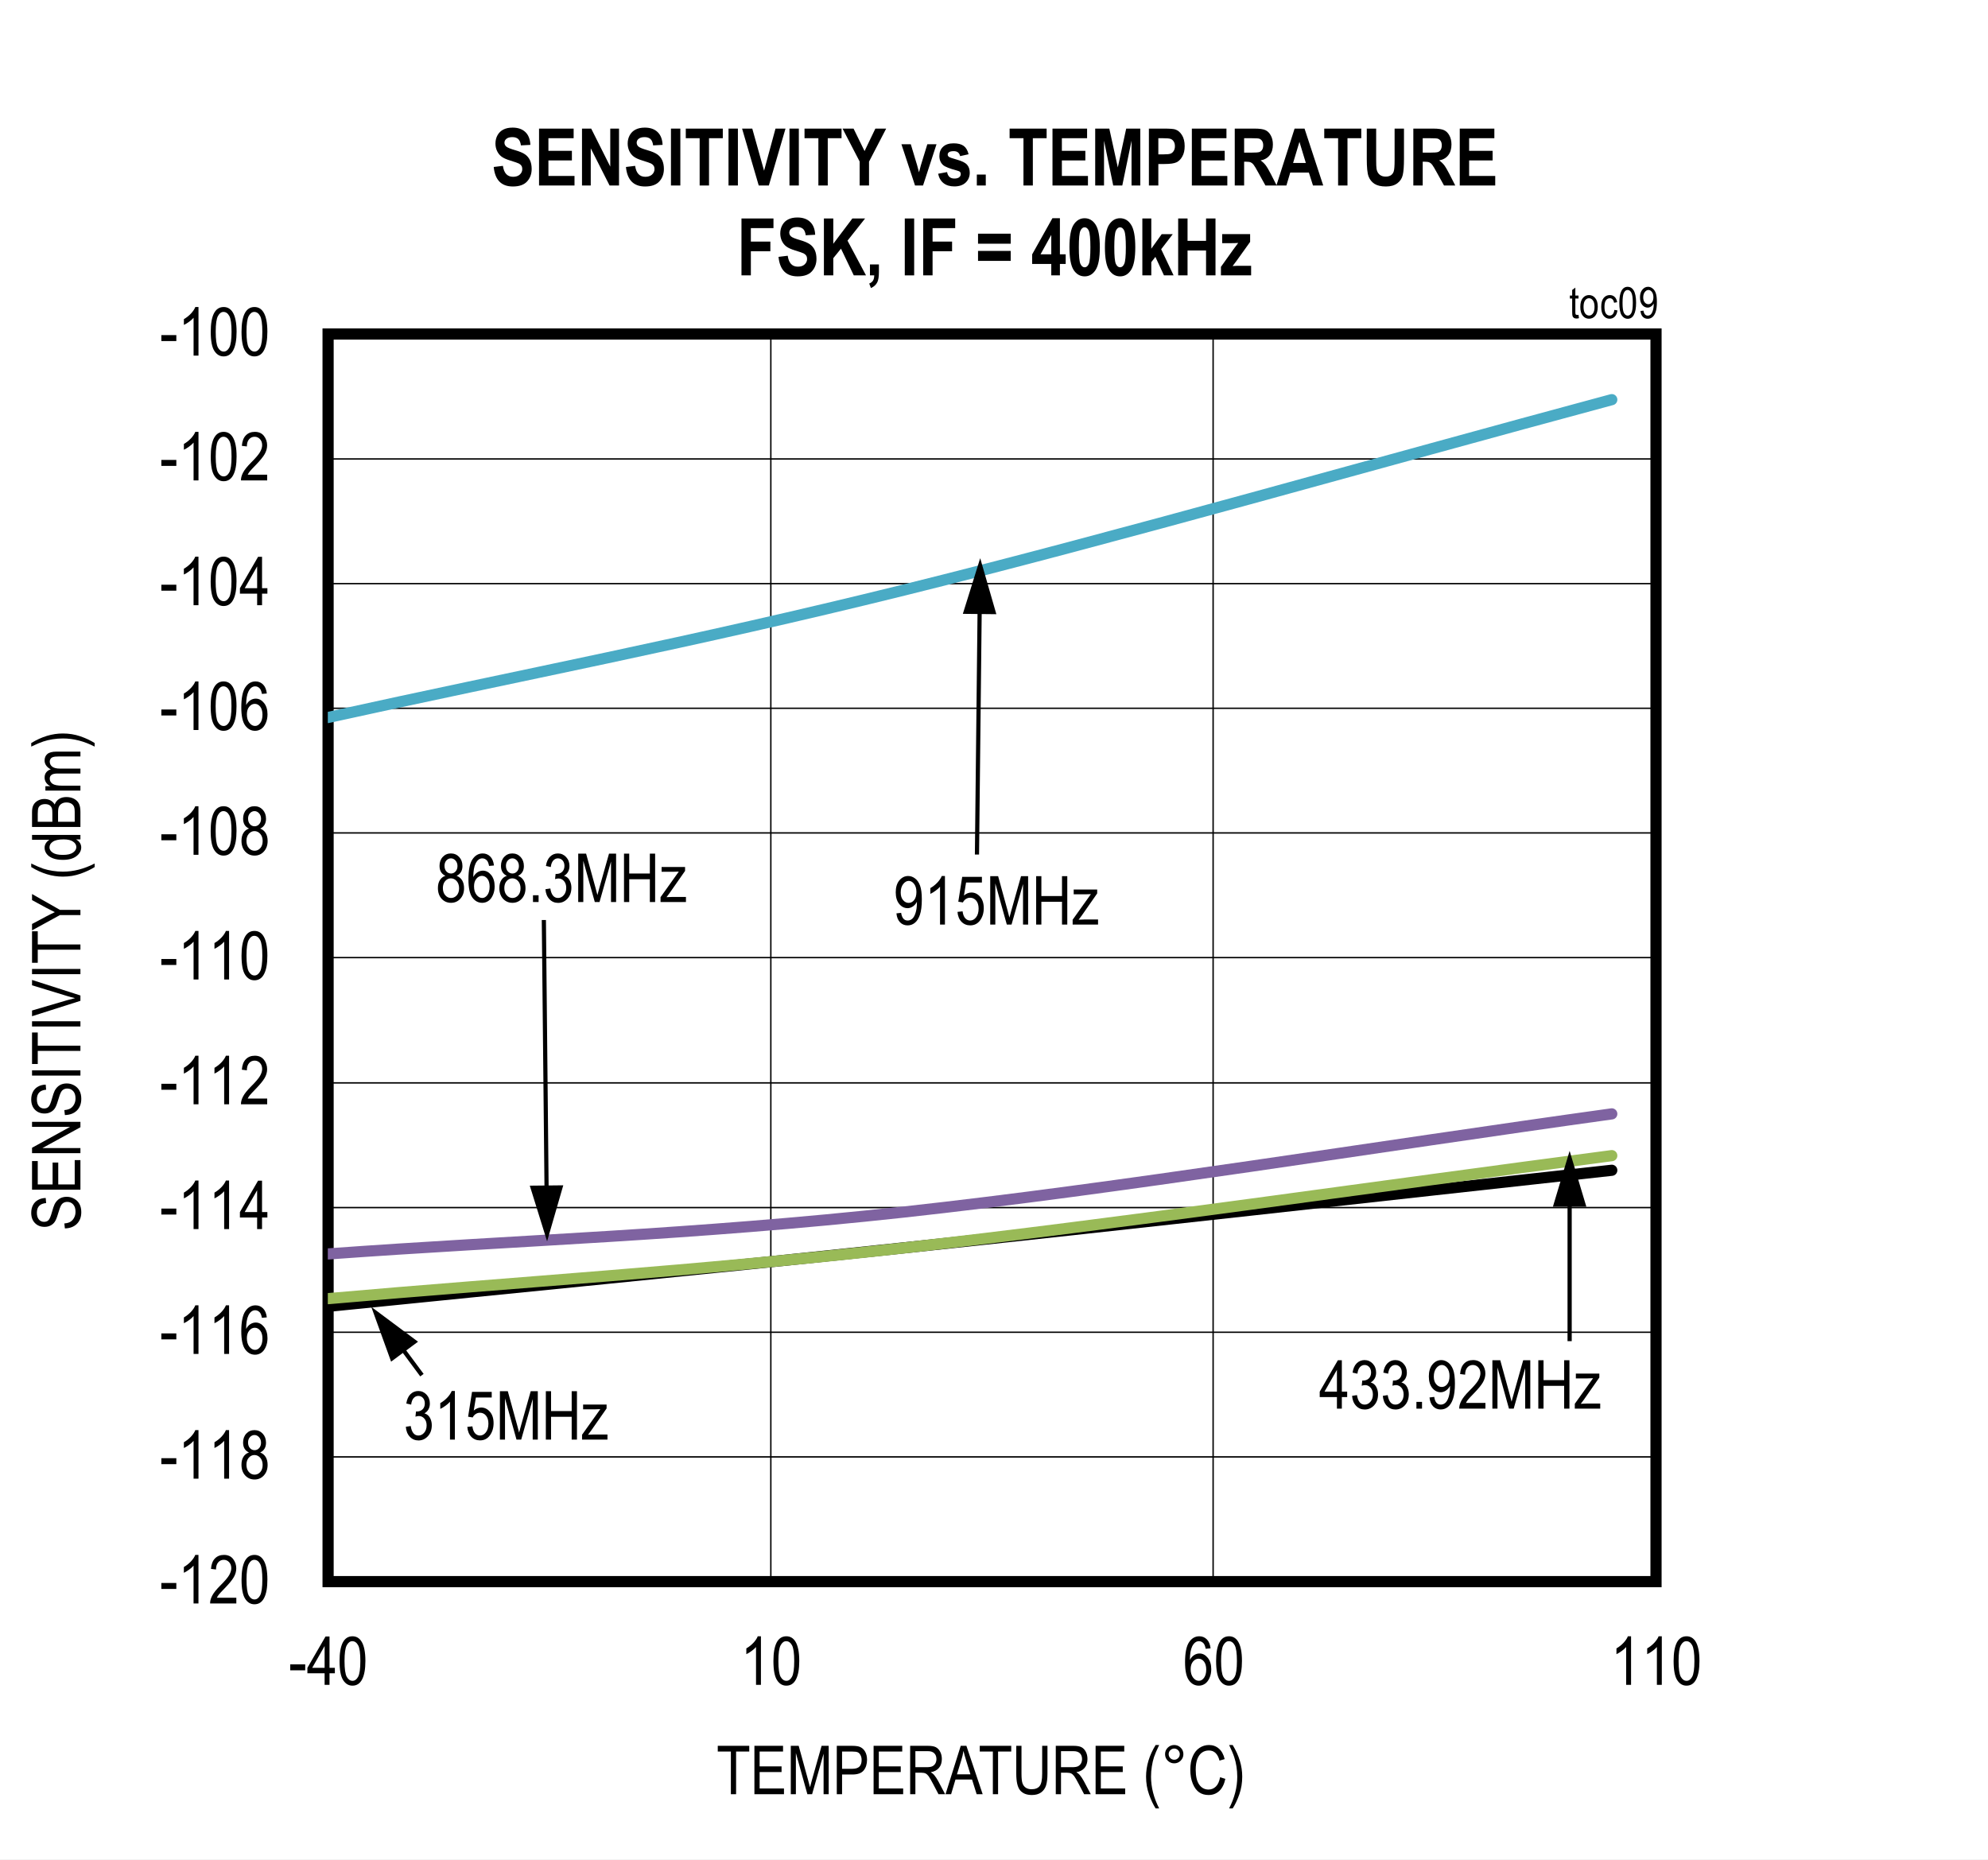 <?xml version="1.0" encoding="UTF-8"?>
<svg height="467.867pt" id="svg820" inkscape:version="0.92.4 (5da689c313, 2019-01-14)" sodipodi:docname="chart9.svg" version="1.2" viewBox="0 0 500.082 467.867" width="500.082pt" xmlns="http://www.w3.org/2000/svg" xmlns:cc="http://creativecommons.org/ns#" xmlns:dc="http://purl.org/dc/elements/1.1/" xmlns:inkscape="http://www.inkscape.org/namespaces/inkscape" xmlns:rdf="http://www.w3.org/1999/02/22-rdf-syntax-ns#" xmlns:sodipodi="http://sodipodi.sourceforge.net/DTD/sodipodi-0.dtd" xmlns:svg="http://www.w3.org/2000/svg" xmlns:xlink="http://www.w3.org/1999/xlink">
  <rect x="0" y="0" width="500.082" height="467.867" fill="#333333" stroke="none"/>
  <sodipodi:namedview bordercolor="#666666" borderopacity="1" gridtolerance="10" guidetolerance="10" id="namedview822" inkscape:current-layer="svg820" inkscape:cx="333.375" inkscape:cy="311.94271" inkscape:pageopacity="0" inkscape:pageshadow="2" inkscape:window-height="480" inkscape:window-maximized="0" inkscape:window-width="640" inkscape:window-x="0" inkscape:window-y="0" inkscape:zoom="0.28921569" objecttolerance="10" pagecolor="#ffffff" showgrid="false"/>
  <defs id="defs271">
    <g id="g257">
      <symbol id="glyph0-0" overflow="visible" style="overflow:visible">
        <path d="M 0.359,0 V -10.625 H 3.594 V 0 Z M 0.75,-0.438 h 2.469 v -9.828 H 0.75 Z m 0,0" id="path2" inkscape:connector-curvature="0" style="stroke:none"/>
      </symbol>
      <symbol id="glyph0-1" overflow="visible" style="overflow:visible">
        <path d="m 0.438,-3.656 v -1.5 h 3.766 v 1.5 z m 0,0" id="path5" inkscape:connector-curvature="0" style="stroke:none"/>
      </symbol>
      <symbol id="glyph0-2" overflow="visible" style="overflow:visible">
        <path d="M 5.172,0 H 3.938 V -9.516 C 3.656,-9.18 3.273,-8.84 2.797,-8.5 2.328,-8.156 1.895,-7.895 1.5,-7.719 v -1.453 c 0.664,-0.383 1.258,-0.852 1.781,-1.406 0.52,-0.559 0.883,-1.109 1.094,-1.641 h 0.797 z m 0,0" id="path8" inkscape:connector-curvature="0" style="stroke:none"/>
      </symbol>
      <symbol id="glyph0-3" overflow="visible" style="overflow:visible">
        <path d="M 7.016,-1.438 V 0 H 0.422 C 0.398,-0.582 0.57,-1.234 0.938,-1.953 1.309,-2.668 1.988,-3.52 2.969,-4.5 4.113,-5.633 4.863,-6.516 5.219,-7.141 5.57,-7.762 5.75,-8.344 5.75,-8.875 c 0,-0.621 -0.184,-1.129 -0.547,-1.516 -0.367,-0.395 -0.816,-0.594 -1.344,-0.594 -0.574,0 -1.043,0.215 -1.406,0.641 -0.367,0.418 -0.547,1.02 -0.547,1.797 l -1.266,-0.156 c 0.09,-1.164 0.426,-2.039 1,-2.625 0.57,-0.59 1.328,-0.891 2.266,-0.891 1.008,0 1.773,0.348 2.297,1.031 C 6.73,-10.5 7,-9.715 7,-8.844 7,-8.07 6.789,-7.324 6.375,-6.609 5.969,-5.898 5.191,-4.957 4.047,-3.781 3.316,-3.031 2.84,-2.52 2.625,-2.25 2.414,-1.977 2.242,-1.707 2.109,-1.438 Z m 0,0" id="path11" inkscape:connector-curvature="0" style="stroke:none"/>
      </symbol>
      <symbol id="glyph0-4" overflow="visible" style="overflow:visible">
        <path d="m 0.562,-6 c 0,-2.039 0.27,-3.586 0.812,-4.641 0.551,-1.051 1.363,-1.578 2.438,-1.578 0.957,0 1.707,0.43 2.25,1.281 0.664,1.031 1,2.68 1,4.938 0,2.031 -0.277,3.574 -0.828,4.625 -0.543,1.055 -1.355,1.578 -2.438,1.578 -0.949,0 -1.727,-0.461 -2.328,-1.391 C 0.863,-2.113 0.562,-3.719 0.562,-6 Z m 1.25,0 c 0,1.98 0.188,3.309 0.562,3.984 0.383,0.668 0.867,1 1.453,1 0.559,0 1.031,-0.336 1.406,-1.016 0.371,-0.684 0.562,-2.008 0.562,-3.969 0,-1.977 -0.191,-3.301 -0.562,-3.969 -0.375,-0.676 -0.867,-1.016 -1.469,-1.016 -0.555,0 -1.02,0.348 -1.391,1.031 C 2,-9.273 1.812,-7.957 1.812,-6 Z m 0,0" id="path14" inkscape:connector-curvature="0" style="stroke:none"/>
      </symbol>
      <symbol id="glyph0-5" overflow="visible" style="overflow:visible">
        <path d="M 2.438,-6.594 C 1.945,-6.82 1.574,-7.141 1.328,-7.547 c -0.25,-0.414 -0.375,-0.93 -0.375,-1.547 0,-0.914 0.27,-1.664 0.812,-2.25 0.539,-0.582 1.223,-0.875 2.047,-0.875 0.832,0 1.523,0.301 2.078,0.891 0.551,0.594 0.828,1.355 0.828,2.281 0,0.594 -0.129,1.098 -0.375,1.5 -0.242,0.406 -0.605,0.727 -1.094,0.953 0.602,0.23 1.066,0.613 1.391,1.141 0.32,0.531 0.484,1.195 0.484,1.984 0,1.086 -0.32,1.973 -0.953,2.656 -0.625,0.68 -1.402,1.016 -2.328,1.016 -0.938,0 -1.727,-0.336 -2.359,-1.016 -0.625,-0.684 -0.938,-1.586 -0.938,-2.703 0,-0.809 0.164,-1.477 0.5,-2 C 1.379,-6.043 1.844,-6.406 2.438,-6.594 Z M 2.203,-9.125 c 0,0.594 0.156,1.07 0.469,1.422 0.32,0.355 0.711,0.531 1.172,0.531 0.445,0 0.828,-0.172 1.141,-0.516 0.32,-0.352 0.484,-0.805 0.484,-1.359 0,-0.57 -0.168,-1.035 -0.5,-1.391 -0.324,-0.363 -0.707,-0.547 -1.141,-0.547 -0.449,0 -0.836,0.18 -1.156,0.531 -0.312,0.355 -0.469,0.801 -0.469,1.328 z m -0.406,5.609 c 0,0.75 0.195,1.355 0.594,1.812 0.402,0.461 0.891,0.688 1.453,0.688 0.559,0 1.039,-0.219 1.438,-0.656 C 5.676,-2.117 5.875,-2.719 5.875,-3.469 c 0,-0.738 -0.207,-1.336 -0.609,-1.797 -0.406,-0.457 -0.895,-0.688 -1.453,-0.688 -0.562,0 -1.043,0.23 -1.438,0.688 -0.387,0.449 -0.578,1.035 -0.578,1.75 z m 0,0" id="path17" inkscape:connector-curvature="0" style="stroke:none"/>
      </symbol>
      <symbol id="glyph0-6" overflow="visible" style="overflow:visible">
        <path d="M 6.922,-9.188 5.688,-9.078 C 5.57,-9.699 5.402,-10.145 5.188,-10.406 4.852,-10.789 4.457,-10.984 4,-10.984 c -0.711,0 -1.285,0.445 -1.719,1.328 -0.367,0.762 -0.555,1.887 -0.562,3.375 0.277,-0.527 0.633,-0.93 1.062,-1.203 0.426,-0.27 0.879,-0.406 1.359,-0.406 0.789,0 1.477,0.363 2.062,1.078 0.59,0.711 0.891,1.668 0.891,2.875 0,0.812 -0.152,1.555 -0.453,2.219 C 6.348,-1.062 5.965,-0.574 5.5,-0.266 5.039,0.043 4.527,0.203 3.969,0.203 2.957,0.203 2.121,-0.25 1.469,-1.156 0.82,-2.059 0.5,-3.57 0.5,-5.688 c 0,-2.352 0.332,-4.031 1,-5.031 0.664,-0.996 1.523,-1.5 2.578,-1.5 0.758,0 1.395,0.262 1.906,0.781 0.508,0.512 0.82,1.262 0.938,2.25 z m -5.016,5.25 c 0,0.875 0.207,1.586 0.625,2.125 0.414,0.531 0.895,0.797 1.438,0.797 0.488,0 0.922,-0.25 1.297,-0.75 0.371,-0.508 0.562,-1.207 0.562,-2.094 0,-0.852 -0.191,-1.52 -0.562,-2 -0.375,-0.477 -0.836,-0.719 -1.375,-0.719 -0.531,0 -0.996,0.242 -1.391,0.719 -0.398,0.469 -0.594,1.113 -0.594,1.922 z m 0,0" id="path20" inkscape:connector-curvature="0" style="stroke:none"/>
      </symbol>
      <symbol id="glyph0-7" overflow="visible" style="overflow:visible">
        <path d="M 4.484,0 V -2.906 H 0.156 v -1.375 l 4.562,-7.891 h 1 V -4.281 H 7.062 v 1.375 H 5.719 V 0 Z m 0,-4.281 v -5.484 l -3.125,5.484 z m 0,0" id="path23" inkscape:connector-curvature="0" style="stroke:none"/>
      </symbol>
      <symbol id="glyph0-8" overflow="visible" style="overflow:visible">
        <path d="m 0.562,-3.219 1.234,-0.188 c 0.246,1.594 0.895,2.391 1.938,2.391 0.551,0 1.031,-0.234 1.438,-0.703 0.414,-0.477 0.625,-1.094 0.625,-1.844 0,-0.707 -0.191,-1.273 -0.562,-1.703 -0.375,-0.434 -0.84,-0.656 -1.391,-0.656 -0.23,0 -0.52,0.055 -0.859,0.156 L 3.125,-7.078 3.312,-7.062 c 0.602,0 1.094,-0.18 1.469,-0.547 0.371,-0.371 0.562,-0.867 0.562,-1.484 0,-0.57 -0.16,-1.031 -0.469,-1.375 -0.312,-0.34 -0.699,-0.516 -1.156,-0.516 -0.469,0 -0.867,0.184 -1.188,0.547 -0.324,0.355 -0.535,0.902 -0.625,1.641 L 0.688,-9.062 c 0.152,-1.039 0.504,-1.828 1.047,-2.359 0.539,-0.527 1.195,-0.797 1.969,-0.797 0.809,0 1.5,0.305 2.062,0.906 0.559,0.594 0.844,1.348 0.844,2.25 0,0.555 -0.121,1.043 -0.359,1.469 -0.242,0.43 -0.582,0.762 -1.016,1 0.395,0.117 0.723,0.305 0.984,0.562 0.258,0.25 0.469,0.59 0.625,1.016 0.164,0.418 0.25,0.895 0.25,1.422 0,1.117 -0.332,2.035 -0.984,2.75 C 5.453,-0.133 4.664,0.219 3.75,0.219 2.895,0.219 2.168,-0.086 1.578,-0.703 0.984,-1.324 0.645,-2.164 0.562,-3.219 Z m 0,0" id="path26" inkscape:connector-curvature="0" style="stroke:none"/>
      </symbol>
      <symbol id="glyph0-9" overflow="visible" style="overflow:visible">
        <path d="M 1.281,0 V -1.703 H 2.688 V 0 Z m 0,0" id="path29" inkscape:connector-curvature="0" style="stroke:none"/>
      </symbol>
      <symbol id="glyph0-10" overflow="visible" style="overflow:visible">
        <path d="m 0.734,-2.812 1.188,-0.141 c 0.184,1.293 0.738,1.938 1.656,1.938 0.402,0 0.773,-0.141 1.109,-0.422 0.34,-0.277 0.629,-0.773 0.859,-1.484 0.227,-0.715 0.344,-1.551 0.344,-2.5 v -0.312 c -0.25,0.5 -0.598,0.898 -1.031,1.188 -0.43,0.281 -0.867,0.422 -1.312,0.422 -0.812,0 -1.52,-0.352 -2.109,-1.062 -0.586,-0.715 -0.875,-1.691 -0.875,-2.922 0,-1.27 0.301,-2.27 0.906,-3 0.613,-0.738 1.359,-1.109 2.234,-1.109 0.613,0 1.191,0.211 1.734,0.625 0.539,0.406 0.957,1.012 1.25,1.812 0.289,0.793 0.438,1.941 0.438,3.438 0,1.668 -0.164,2.965 -0.484,3.891 -0.312,0.918 -0.742,1.59 -1.281,2.016 -0.531,0.43 -1.137,0.641 -1.812,0.641 -0.75,0 -1.383,-0.254 -1.891,-0.766 -0.512,-0.52 -0.82,-1.27 -0.922,-2.25 z m 5.031,-5.375 c 0,-0.863 -0.199,-1.547 -0.594,-2.047 -0.387,-0.496 -0.832,-0.75 -1.328,-0.75 -0.523,0 -0.992,0.27 -1.406,0.797 -0.418,0.531 -0.625,1.242 -0.625,2.125 0,0.805 0.195,1.441 0.594,1.906 0.395,0.469 0.863,0.703 1.406,0.703 0.539,0 1,-0.234 1.375,-0.703 0.383,-0.477 0.578,-1.156 0.578,-2.031 z m 0,0" id="path32" inkscape:connector-curvature="0" style="stroke:none"/>
      </symbol>
      <symbol id="glyph0-11" overflow="visible" style="overflow:visible">
        <path d="m 1.031,0 v -12.172 h 1.984 l 2.375,8.625 0.469,1.797 c 0.113,-0.445 0.289,-1.098 0.531,-1.953 l 2.391,-8.469 H 10.562 V 0 H 9.281 V -10.188 L 6.391,0 h -1.188 L 2.312,-10.359 V 0 Z m 0,0" id="path35" inkscape:connector-curvature="0" style="stroke:none"/>
      </symbol>
      <symbol id="glyph0-12" overflow="visible" style="overflow:visible">
        <path d="m 1.078,0 v -12.172 h 1.312 v 5 h 5.188 v -5 H 8.906 V 0 H 7.578 v -5.734 h -5.188 V 0 Z m 0,0" id="path38" inkscape:connector-curvature="0" style="stroke:none"/>
      </symbol>
      <symbol id="glyph0-13" overflow="visible" style="overflow:visible">
        <path d="M 0.281,0 V -1.219 L 4.875,-7.656 C 4.352,-7.625 3.895,-7.609 3.5,-7.609 H 0.547 V -8.812 h 5.906 v 0.984 l -3.906,5.594 -0.766,1.016 c 0.551,-0.039 1.066,-0.062 1.547,-0.062 h 3.344 V 0 Z m 0,0" id="path41" inkscape:connector-curvature="0" style="stroke:none"/>
      </symbol>
      <symbol id="glyph0-14" overflow="visible" style="overflow:visible">
        <path d="m 0.562,-3.188 1.281,-0.141 c 0.102,0.781 0.328,1.367 0.672,1.75 0.352,0.375 0.766,0.562 1.234,0.562 0.57,0 1.066,-0.266 1.484,-0.797 C 5.66,-2.352 5.875,-3.086 5.875,-4.016 5.875,-4.879 5.668,-5.551 5.266,-6.031 4.859,-6.508 4.348,-6.75 3.734,-6.75 c -0.375,0 -0.727,0.105 -1.047,0.312 -0.324,0.211 -0.582,0.504 -0.766,0.875 L 0.766,-5.75 1.75,-12 h 4.953 v 1.422 H 2.719 L 2.188,-7.312 c 0.59,-0.496 1.219,-0.75 1.875,-0.75 0.84,0 1.57,0.355 2.188,1.062 0.613,0.711 0.922,1.668 0.922,2.875 0,1.188 -0.309,2.211 -0.922,3.062 -0.617,0.844 -1.445,1.266 -2.484,1.266 -0.867,0 -1.598,-0.297 -2.188,-0.891 -0.594,-0.602 -0.934,-1.438 -1.016,-2.5 z m 0,0" id="path44" inkscape:connector-curvature="0" style="stroke:none"/>
      </symbol>
      <symbol id="glyph1-0" overflow="visible" style="overflow:visible">
        <path d="M 0.359,0 V -10.625 H 3.594 V 0 Z M 0.75,-0.438 h 2.469 v -9.828 H 0.75 Z m 0,0" id="path47" inkscape:connector-curvature="0" style="stroke:none"/>
      </symbol>
      <symbol id="glyph1-1" overflow="visible" style="overflow:visible">
        <path d="m 0.438,-3.656 v -1.5 h 3.766 v 1.5 z m 0,0" id="path50" inkscape:connector-curvature="0" style="stroke:none"/>
      </symbol>
      <symbol id="glyph1-2" overflow="visible" style="overflow:visible">
        <path d="M 5.172,0 H 3.938 V -9.516 C 3.656,-9.18 3.273,-8.84 2.797,-8.5 2.328,-8.156 1.895,-7.895 1.5,-7.719 v -1.453 c 0.664,-0.383 1.258,-0.852 1.781,-1.406 0.52,-0.559 0.883,-1.109 1.094,-1.641 h 0.797 z m 0,0" id="path53" inkscape:connector-curvature="0" style="stroke:none"/>
      </symbol>
      <symbol id="glyph1-3" overflow="visible" style="overflow:visible">
        <path d="M 2.438,-6.594 C 1.945,-6.82 1.574,-7.141 1.328,-7.547 c -0.25,-0.414 -0.375,-0.93 -0.375,-1.547 0,-0.914 0.27,-1.664 0.812,-2.25 0.539,-0.582 1.223,-0.875 2.047,-0.875 0.832,0 1.523,0.301 2.078,0.891 0.551,0.594 0.828,1.355 0.828,2.281 0,0.594 -0.129,1.098 -0.375,1.5 -0.242,0.406 -0.605,0.727 -1.094,0.953 0.602,0.23 1.066,0.613 1.391,1.141 0.32,0.531 0.484,1.195 0.484,1.984 0,1.086 -0.32,1.973 -0.953,2.656 -0.625,0.68 -1.402,1.016 -2.328,1.016 -0.938,0 -1.727,-0.336 -2.359,-1.016 -0.625,-0.684 -0.938,-1.586 -0.938,-2.703 0,-0.809 0.164,-1.477 0.5,-2 C 1.379,-6.043 1.844,-6.406 2.438,-6.594 Z M 2.203,-9.125 c 0,0.594 0.156,1.07 0.469,1.422 0.32,0.355 0.711,0.531 1.172,0.531 0.445,0 0.828,-0.172 1.141,-0.516 0.32,-0.352 0.484,-0.805 0.484,-1.359 0,-0.57 -0.168,-1.035 -0.5,-1.391 -0.324,-0.363 -0.707,-0.547 -1.141,-0.547 -0.449,0 -0.836,0.18 -1.156,0.531 -0.312,0.355 -0.469,0.801 -0.469,1.328 z m -0.406,5.609 c 0,0.75 0.195,1.355 0.594,1.812 0.402,0.461 0.891,0.688 1.453,0.688 0.559,0 1.039,-0.219 1.438,-0.656 C 5.676,-2.117 5.875,-2.719 5.875,-3.469 c 0,-0.738 -0.207,-1.336 -0.609,-1.797 -0.406,-0.457 -0.895,-0.688 -1.453,-0.688 -0.562,0 -1.043,0.23 -1.438,0.688 -0.387,0.449 -0.578,1.035 -0.578,1.75 z m 0,0" id="path56" inkscape:connector-curvature="0" style="stroke:none"/>
      </symbol>
      <symbol id="glyph1-4" overflow="visible" style="overflow:visible">
        <path d="M 6.922,-9.188 5.688,-9.078 C 5.57,-9.699 5.402,-10.145 5.188,-10.406 4.852,-10.789 4.457,-10.984 4,-10.984 c -0.711,0 -1.285,0.445 -1.719,1.328 -0.367,0.762 -0.555,1.887 -0.562,3.375 0.277,-0.527 0.633,-0.93 1.062,-1.203 0.426,-0.27 0.879,-0.406 1.359,-0.406 0.789,0 1.477,0.363 2.062,1.078 0.59,0.711 0.891,1.668 0.891,2.875 0,0.812 -0.152,1.555 -0.453,2.219 C 6.348,-1.062 5.965,-0.574 5.5,-0.266 5.039,0.043 4.527,0.203 3.969,0.203 2.957,0.203 2.121,-0.25 1.469,-1.156 0.82,-2.059 0.5,-3.57 0.5,-5.688 c 0,-2.352 0.332,-4.031 1,-5.031 0.664,-0.996 1.523,-1.5 2.578,-1.5 0.758,0 1.395,0.262 1.906,0.781 0.508,0.512 0.82,1.262 0.938,2.25 z m -5.016,5.25 c 0,0.875 0.207,1.586 0.625,2.125 0.414,0.531 0.895,0.797 1.438,0.797 0.488,0 0.922,-0.25 1.297,-0.75 0.371,-0.508 0.562,-1.207 0.562,-2.094 0,-0.852 -0.191,-1.52 -0.562,-2 -0.375,-0.477 -0.836,-0.719 -1.375,-0.719 -0.531,0 -0.996,0.242 -1.391,0.719 -0.398,0.469 -0.594,1.113 -0.594,1.922 z m 0,0" id="path59" inkscape:connector-curvature="0" style="stroke:none"/>
      </symbol>
      <symbol id="glyph1-5" overflow="visible" style="overflow:visible">
        <path d="M 4.484,0 V -2.906 H 0.156 v -1.375 l 4.562,-7.891 h 1 V -4.281 H 7.062 v 1.375 H 5.719 V 0 Z m 0,-4.281 v -5.484 l -3.125,5.484 z m 0,0" id="path62" inkscape:connector-curvature="0" style="stroke:none"/>
      </symbol>
      <symbol id="glyph1-6" overflow="visible" style="overflow:visible">
        <path d="M 7.016,-1.438 V 0 H 0.422 C 0.398,-0.582 0.57,-1.234 0.938,-1.953 1.309,-2.668 1.988,-3.52 2.969,-4.5 4.113,-5.633 4.863,-6.516 5.219,-7.141 5.57,-7.762 5.75,-8.344 5.75,-8.875 c 0,-0.621 -0.184,-1.129 -0.547,-1.516 -0.367,-0.395 -0.816,-0.594 -1.344,-0.594 -0.574,0 -1.043,0.215 -1.406,0.641 -0.367,0.418 -0.547,1.02 -0.547,1.797 l -1.266,-0.156 c 0.09,-1.164 0.426,-2.039 1,-2.625 0.57,-0.59 1.328,-0.891 2.266,-0.891 1.008,0 1.773,0.348 2.297,1.031 C 6.73,-10.5 7,-9.715 7,-8.844 7,-8.07 6.789,-7.324 6.375,-6.609 5.969,-5.898 5.191,-4.957 4.047,-3.781 3.316,-3.031 2.84,-2.52 2.625,-2.25 2.414,-1.977 2.242,-1.707 2.109,-1.438 Z m 0,0" id="path65" inkscape:connector-curvature="0" style="stroke:none"/>
      </symbol>
      <symbol id="glyph1-7" overflow="visible" style="overflow:visible">
        <path d="m 0.562,-6 c 0,-2.039 0.27,-3.586 0.812,-4.641 0.551,-1.051 1.363,-1.578 2.438,-1.578 0.957,0 1.707,0.43 2.25,1.281 0.664,1.031 1,2.68 1,4.938 0,2.031 -0.277,3.574 -0.828,4.625 -0.543,1.055 -1.355,1.578 -2.438,1.578 -0.949,0 -1.727,-0.461 -2.328,-1.391 C 0.863,-2.113 0.562,-3.719 0.562,-6 Z m 1.25,0 c 0,1.98 0.188,3.309 0.562,3.984 0.383,0.668 0.867,1 1.453,1 0.559,0 1.031,-0.336 1.406,-1.016 0.371,-0.684 0.562,-2.008 0.562,-3.969 0,-1.977 -0.191,-3.301 -0.562,-3.969 -0.375,-0.676 -0.867,-1.016 -1.469,-1.016 -0.555,0 -1.02,0.348 -1.391,1.031 C 2,-9.273 1.812,-7.957 1.812,-6 Z m 0,0" id="path68" inkscape:connector-curvature="0" style="stroke:none"/>
      </symbol>
      <symbol id="glyph1-8" overflow="visible" style="overflow:visible">
        <path d="M 3.641,0 V -10.734 H 0.344 v -1.438 h 7.922 v 1.438 h -3.312 V 0 Z m 0,0" id="path71" inkscape:connector-curvature="0" style="stroke:none"/>
      </symbol>
      <symbol id="glyph1-9" overflow="visible" style="overflow:visible">
        <path d="M 1.109,0 V -12.172 H 8.312 v 1.438 H 2.422 V -7 H 7.938 v 1.422 H 2.422 V -1.438 h 6.125 V 0 Z m 0,0" id="path74" inkscape:connector-curvature="0" style="stroke:none"/>
      </symbol>
      <symbol id="glyph1-10" overflow="visible" style="overflow:visible">
        <path d="m 1.031,0 v -12.172 h 1.984 l 2.375,8.625 0.469,1.797 c 0.113,-0.445 0.289,-1.098 0.531,-1.953 l 2.391,-8.469 H 10.562 V 0 H 9.281 V -10.188 L 6.391,0 h -1.188 L 2.312,-10.359 V 0 Z m 0,0" id="path77" inkscape:connector-curvature="0" style="stroke:none"/>
      </symbol>
      <symbol id="glyph1-11" overflow="visible" style="overflow:visible">
        <path d="M 1.078,0 V -12.172 H 4.844 c 0.883,0 1.535,0.082 1.953,0.234 0.57,0.211 1.031,0.602 1.375,1.172 0.34,0.574 0.516,1.273 0.516,2.094 0,1.105 -0.285,2.004 -0.844,2.688 -0.555,0.688 -1.52,1.031 -2.891,1.031 H 2.406 V 0 Z M 2.406,-6.391 h 2.578 c 0.809,0 1.406,-0.18 1.781,-0.547 0.371,-0.363 0.562,-0.914 0.562,-1.656 0,-0.488 -0.098,-0.898 -0.281,-1.234 C 6.867,-10.168 6.645,-10.406 6.375,-10.531 6.113,-10.664 5.637,-10.734 4.953,-10.734 H 2.406 Z m 0,0" id="path80" inkscape:connector-curvature="0" style="stroke:none"/>
      </symbol>
      <symbol id="glyph1-12" overflow="visible" style="overflow:visible">
        <path d="M 1.078,0 V -12.172 H 5.5 c 0.914,0 1.594,0.117 2.031,0.344 0.445,0.23 0.812,0.613 1.094,1.141 0.277,0.523 0.422,1.133 0.422,1.828 0,0.918 -0.242,1.664 -0.719,2.234 C 7.848,-6.051 7.152,-5.684 6.25,-5.531 6.613,-5.312 6.895,-5.086 7.094,-4.859 7.477,-4.398 7.82,-3.883 8.125,-3.312 L 9.875,0 H 8.203 L 6.875,-2.531 c -0.512,-0.988 -0.898,-1.656 -1.156,-2 -0.262,-0.34 -0.52,-0.57 -0.766,-0.688 -0.25,-0.121 -0.598,-0.188 -1.031,-0.188 H 2.391 V 0 Z m 1.312,-6.797 h 2.844 c 0.613,0 1.082,-0.07 1.406,-0.219 0.32,-0.152 0.578,-0.391 0.766,-0.703 0.184,-0.32 0.281,-0.695 0.281,-1.125 0,-0.613 -0.184,-1.098 -0.547,-1.453 -0.355,-0.352 -0.887,-0.531 -1.594,-0.531 h -3.156 z m 0,0" id="path83" inkscape:connector-curvature="0" style="stroke:none"/>
      </symbol>
      <symbol id="glyph1-13" overflow="visible" style="overflow:visible">
        <path d="M -0.016,0 3.812,-12.172 H 5.234 L 9.328,0 H 7.812 L 6.656,-3.688 H 2.484 L 1.391,0 Z m 2.875,-5 H 6.25 L 5.203,-8.375 C 4.879,-9.402 4.645,-10.242 4.5,-10.891 4.375,-10.109 4.191,-9.332 3.953,-8.562 Z m 0,0" id="path86" inkscape:connector-curvature="0" style="stroke:none"/>
      </symbol>
      <symbol id="glyph1-14" overflow="visible" style="overflow:visible">
        <path d="m 7.594,-12.172 h 1.328 v 7.031 c 0,1.18 -0.117,2.148 -0.344,2.906 -0.23,0.75 -0.648,1.348 -1.25,1.781 -0.605,0.438 -1.379,0.656 -2.312,0.656 -1.324,0 -2.316,-0.391 -2.969,-1.172 -0.648,-0.789 -0.969,-2.18 -0.969,-4.172 v -7.031 h 1.312 v 7.031 c 0,1.094 0.082,1.895 0.25,2.391 0.176,0.492 0.457,0.867 0.844,1.125 0.395,0.25 0.875,0.375 1.438,0.375 0.934,0 1.613,-0.266 2.031,-0.797 0.426,-0.527 0.641,-1.562 0.641,-3.094 z m 0,0" id="path89" inkscape:connector-curvature="0" style="stroke:none"/>
      </symbol>
      <symbol id="glyph1-15" overflow="visible" style="overflow:visible">
        <path d="" id="path92" inkscape:connector-curvature="0" style="stroke:none"/>
      </symbol>
      <symbol id="glyph1-16" overflow="visible" style="overflow:visible">
        <path d="M 3.25,3.578 C 2.645,2.629 2.09,1.457 1.594,0.062 c -0.5,-1.395 -0.75,-2.891 -0.75,-4.484 0,-2.684 0.801,-5.336 2.406,-7.953 h 0.891 c -0.625,1.305 -1.059,2.316 -1.297,3.031 -0.23,0.711 -0.414,1.496 -0.547,2.359 -0.137,0.855 -0.203,1.715 -0.203,2.578 0,2.656 0.68,5.316 2.047,7.984 z m 0,0" id="path95" inkscape:connector-curvature="0" style="stroke:none"/>
      </symbol>
      <symbol id="glyph1-17" overflow="visible" style="overflow:visible">
        <path d="m 1.062,-10.078 c 0,-0.633 0.223,-1.176 0.672,-1.625 0.457,-0.445 1,-0.672 1.625,-0.672 0.645,0 1.191,0.227 1.641,0.672 0.445,0.449 0.672,0.992 0.672,1.625 0,0.637 -0.23,1.184 -0.688,1.641 -0.449,0.449 -0.992,0.672 -1.625,0.672 -0.625,0 -1.168,-0.223 -1.625,-0.672 C 1.285,-8.883 1.062,-9.43 1.062,-10.078 Z m 0.906,0 c 0,0.387 0.133,0.723 0.406,1 0.277,0.273 0.613,0.406 1,0.406 0.371,0 0.695,-0.133 0.969,-0.406 0.277,-0.277 0.422,-0.613 0.422,-1 0,-0.383 -0.145,-0.711 -0.422,-0.984 -0.273,-0.277 -0.598,-0.422 -0.969,-0.422 -0.387,0 -0.723,0.145 -1,0.422 -0.273,0.273 -0.406,0.602 -0.406,0.984 z m 0,0" id="path98" inkscape:connector-curvature="0" style="stroke:none"/>
      </symbol>
      <symbol id="glyph1-18" overflow="visible" style="overflow:visible">
        <path d="m 8.156,-4.266 1.328,0.406 c -0.293,1.367 -0.809,2.387 -1.547,3.062 -0.73,0.668 -1.621,1 -2.672,1 -0.918,0 -1.707,-0.223 -2.359,-0.672 C 2.25,-0.914 1.711,-1.641 1.297,-2.641 c -0.418,-0.996 -0.625,-2.176 -0.625,-3.531 0,-1.332 0.207,-2.461 0.625,-3.391 0.414,-0.926 0.977,-1.625 1.688,-2.094 C 3.699,-12.133 4.5,-12.375 5.375,-12.375 c 0.965,0 1.797,0.305 2.484,0.906 0.695,0.594 1.18,1.477 1.453,2.641 l -1.297,0.375 C 7.578,-10.148 6.691,-11 5.359,-11 c -0.668,0 -1.246,0.176 -1.734,0.516 -0.492,0.336 -0.883,0.867 -1.172,1.594 -0.281,0.719 -0.422,1.629 -0.422,2.719 0,1.668 0.289,2.918 0.875,3.75 0.582,0.836 1.363,1.25 2.344,1.25 0.715,0 1.336,-0.254 1.859,-0.766 0.52,-0.508 0.867,-1.285 1.047,-2.328 z m 0,0" id="path101" inkscape:connector-curvature="0" style="stroke:none"/>
      </symbol>
      <symbol id="glyph1-19" overflow="visible" style="overflow:visible">
        <path d="M 1.391,3.578 H 0.5 C 1.863,0.91 2.547,-1.75 2.547,-4.406 2.547,-5.27 2.477,-6.129 2.344,-6.984 2.207,-7.848 2.02,-8.633 1.781,-9.344 1.551,-10.059 1.121,-11.07 0.5,-12.375 h 0.891 c 1.602,2.617 2.406,5.27 2.406,7.953 0,1.555 -0.242,3.027 -0.719,4.422 -0.48,1.383 -1.043,2.578 -1.688,3.578 z m 0,0" id="path104" inkscape:connector-curvature="0" style="stroke:none"/>
      </symbol>
      <symbol id="glyph1-20" overflow="visible" style="overflow:visible">
        <path d="M 1.281,0 V -1.703 H 2.688 V 0 Z m 0,0" id="path107" inkscape:connector-curvature="0" style="stroke:none"/>
      </symbol>
      <symbol id="glyph1-21" overflow="visible" style="overflow:visible">
        <path d="m 0.562,-3.219 1.234,-0.188 c 0.246,1.594 0.895,2.391 1.938,2.391 0.551,0 1.031,-0.234 1.438,-0.703 0.414,-0.477 0.625,-1.094 0.625,-1.844 0,-0.707 -0.191,-1.273 -0.562,-1.703 -0.375,-0.434 -0.84,-0.656 -1.391,-0.656 -0.23,0 -0.52,0.055 -0.859,0.156 L 3.125,-7.078 3.312,-7.062 c 0.602,0 1.094,-0.18 1.469,-0.547 0.371,-0.371 0.562,-0.867 0.562,-1.484 0,-0.57 -0.16,-1.031 -0.469,-1.375 -0.312,-0.34 -0.699,-0.516 -1.156,-0.516 -0.469,0 -0.867,0.184 -1.188,0.547 -0.324,0.355 -0.535,0.902 -0.625,1.641 L 0.688,-9.062 c 0.152,-1.039 0.504,-1.828 1.047,-2.359 0.539,-0.527 1.195,-0.797 1.969,-0.797 0.809,0 1.5,0.305 2.062,0.906 0.559,0.594 0.844,1.348 0.844,2.25 0,0.555 -0.121,1.043 -0.359,1.469 -0.242,0.43 -0.582,0.762 -1.016,1 0.395,0.117 0.723,0.305 0.984,0.562 0.258,0.25 0.469,0.59 0.625,1.016 0.164,0.418 0.25,0.895 0.25,1.422 0,1.117 -0.332,2.035 -0.984,2.75 C 5.453,-0.133 4.664,0.219 3.75,0.219 2.895,0.219 2.168,-0.086 1.578,-0.703 0.984,-1.324 0.645,-2.164 0.562,-3.219 Z m 0,0" id="path110" inkscape:connector-curvature="0" style="stroke:none"/>
      </symbol>
      <symbol id="glyph1-22" overflow="visible" style="overflow:visible">
        <path d="m 1.078,0 v -12.172 h 1.312 v 5 h 5.188 v -5 H 8.906 V 0 H 7.578 v -5.734 h -5.188 V 0 Z m 0,0" id="path113" inkscape:connector-curvature="0" style="stroke:none"/>
      </symbol>
      <symbol id="glyph1-23" overflow="visible" style="overflow:visible">
        <path d="M 0.281,0 V -1.219 L 4.875,-7.656 C 4.352,-7.625 3.895,-7.609 3.5,-7.609 H 0.547 V -8.812 h 5.906 v 0.984 l -3.906,5.594 -0.766,1.016 c 0.551,-0.039 1.066,-0.062 1.547,-0.062 h 3.344 V 0 Z m 0,0" id="path116" inkscape:connector-curvature="0" style="stroke:none"/>
      </symbol>
      <symbol id="glyph2-0" overflow="visible" style="overflow:visible">
        <path d="M 0,-0.359 H -10.625 V -3.594 H 0 Z M -0.438,-0.75 v -2.469 h -9.828 V -0.75 Z m 0,0" id="path119" inkscape:connector-curvature="0" style="stroke:none"/>
      </symbol>
      <symbol id="glyph2-1" overflow="visible" style="overflow:visible">
        <path d="m -3.906,-0.625 -0.141,-1.25 c 0.68,-0.059 1.207,-0.211 1.578,-0.453 0.367,-0.238 0.664,-0.578 0.891,-1.016 0.23,-0.434 0.344,-0.926 0.344,-1.469 0,-0.789 -0.191,-1.398 -0.578,-1.828 -0.383,-0.434 -0.883,-0.656 -1.5,-0.656 -0.363,0 -0.676,0.082 -0.938,0.234 -0.27,0.156 -0.488,0.398 -0.656,0.719 -0.176,0.312 -0.422,1.004 -0.734,2.062 -0.27,0.938 -0.547,1.613 -0.828,2.016 -0.277,0.398 -0.641,0.707 -1.078,0.922 -0.434,0.219 -0.926,0.328 -1.469,0.328 -0.988,0 -1.797,-0.316 -2.422,-0.953 -0.621,-0.633 -0.938,-1.492 -0.938,-2.578 0,-0.738 0.148,-1.383 0.438,-1.938 0.293,-0.559 0.715,-0.992 1.266,-1.297 0.543,-0.309 1.191,-0.477 1.938,-0.5 L -8.625,-7 c -0.789,0.062 -1.375,0.301 -1.75,0.703 -0.383,0.406 -0.578,0.98 -0.578,1.719 0,0.742 0.168,1.309 0.5,1.703 0.336,0.398 0.77,0.594 1.297,0.594 0.492,0 0.871,-0.145 1.141,-0.438 0.273,-0.277 0.551,-0.926 0.828,-1.938 0.273,-0.988 0.508,-1.68 0.703,-2.078 0.312,-0.602 0.727,-1.062 1.234,-1.375 0.5,-0.309 1.105,-0.469 1.812,-0.469 0.688,0 1.32,0.168 1.891,0.5 0.574,0.324 1.012,0.77 1.312,1.328 0.301,0.562 0.453,1.242 0.453,2.031 0,1.23 -0.367,2.215 -1.109,2.953 -0.746,0.73 -1.754,1.113 -3.016,1.141 z m 0,0" id="path122" inkscape:connector-curvature="0" style="stroke:none"/>
      </symbol>
      <symbol id="glyph2-2" overflow="visible" style="overflow:visible">
        <path d="M 0,-1.109 H -12.172 V -8.312 h 1.438 v 5.891 H -7 V -7.938 h 1.422 v 5.516 H -1.438 v -6.125 H 0 Z m 0,0" id="path125" inkscape:connector-curvature="0" style="stroke:none"/>
      </symbol>
      <symbol id="glyph2-3" overflow="visible" style="overflow:visible">
        <path d="m 0,-1.031 h -12.172 v -1.359 l 9.562,-5.25 h -9.562 V -8.906 H 0 v 1.359 L -9.562,-2.312 H 0 Z m 0,0" id="path128" inkscape:connector-curvature="0" style="stroke:none"/>
      </symbol>
      <symbol id="glyph2-4" overflow="visible" style="overflow:visible">
        <path d="m 0,-1.328 h -12.172 v -1.312 H 0 Z m 0,0" id="path131" inkscape:connector-curvature="0" style="stroke:none"/>
      </symbol>
      <symbol id="glyph2-5" overflow="visible" style="overflow:visible">
        <path d="m 0,-3.641 h -10.734 v 3.297 h -1.438 v -7.922 h 1.438 v 3.312 H 0 Z m 0,0" id="path134" inkscape:connector-curvature="0" style="stroke:none"/>
      </symbol>
      <symbol id="glyph2-6" overflow="visible" style="overflow:visible">
        <path d="m 0,-3.938 -12.172,3.875 V -1.5 l 8.844,-2.594 c 0.688,-0.195 1.352,-0.367 1.984,-0.516 -0.664,-0.152 -1.328,-0.332 -1.984,-0.531 l -8.844,-2.703 V -9.188 L 0,-5.281 Z m 0,0" id="path137" inkscape:connector-curvature="0" style="stroke:none"/>
      </symbol>
      <symbol id="glyph2-7" overflow="visible" style="overflow:visible">
        <path d="m 0,-3.891 h -5.156 l -7.016,3.844 V -1.656 L -8.5,-3.609 c 0.73,-0.383 1.418,-0.723 2.062,-1.016 -0.633,-0.301 -1.352,-0.664 -2.156,-1.094 l -3.578,-1.938 V -9.188 l 7.016,3.984 H 0 Z m 0,0" id="path140" inkscape:connector-curvature="0" style="stroke:none"/>
      </symbol>
      <symbol id="glyph2-8" overflow="visible" style="overflow:visible">
        <path d="" id="path143" inkscape:connector-curvature="0" style="stroke:none"/>
      </symbol>
      <symbol id="glyph2-9" overflow="visible" style="overflow:visible">
        <path d="m 3.578,-3.25 c -0.949,0.605 -2.121,1.16 -3.516,1.656 -1.395,0.5 -2.891,0.75 -4.484,0.75 -2.684,0 -5.336,-0.801 -7.953,-2.406 v -0.891 c 1.305,0.625 2.316,1.059 3.031,1.297 0.711,0.23 1.496,0.414 2.359,0.547 0.855,0.137 1.715,0.203 2.578,0.203 2.656,0 5.316,-0.68 7.984,-2.047 z m 0,0" id="path146" inkscape:connector-curvature="0" style="stroke:none"/>
      </symbol>
      <symbol id="glyph2-10" overflow="visible" style="overflow:visible">
        <path d="m 0,-5.594 h -1.109 c 0.43,0.23 0.758,0.523 0.984,0.875 0.215,0.344 0.328,0.715 0.328,1.109 0,0.855 -0.398,1.598 -1.203,2.219 -0.809,0.625 -1.945,0.938 -3.406,0.938 -0.996,0 -1.848,-0.133 -2.547,-0.406 C -7.648,-1.137 -8.164,-1.508 -8.5,-1.969 c -0.34,-0.465 -0.516,-0.984 -0.516,-1.547 0,-0.402 0.113,-0.781 0.328,-1.125 0.211,-0.34 0.508,-0.629 0.891,-0.859 h -4.375 V -6.734 H 0 Z m -4.406,3.891 c 1.148,0 1.996,-0.195 2.547,-0.594 0.555,-0.395 0.828,-0.859 0.828,-1.391 0,-0.52 -0.266,-0.969 -0.797,-1.344 -0.527,-0.383 -1.332,-0.578 -2.406,-0.578 -1.227,0 -2.125,0.195 -2.688,0.578 -0.57,0.375 -0.859,0.855 -0.859,1.438 0,0.512 0.273,0.957 0.812,1.328 0.543,0.375 1.398,0.562 2.562,0.562 z m 0,0" id="path149" inkscape:connector-curvature="0" style="stroke:none"/>
      </symbol>
      <symbol id="glyph2-11" overflow="visible" style="overflow:visible">
        <path d="m 0,-1.031 h -12.172 v -3.734 c 0,-0.758 0.121,-1.359 0.359,-1.797 0.23,-0.445 0.598,-0.812 1.094,-1.094 0.5,-0.277 1.055,-0.422 1.656,-0.422 0.562,0 1.07,0.121 1.516,0.359 0.449,0.242 0.809,0.586 1.078,1.031 0.211,-0.582 0.57,-1.039 1.078,-1.375 0.5,-0.332 1.121,-0.5 1.859,-0.5 0.742,0 1.395,0.152 1.953,0.453 0.555,0.305 0.957,0.707 1.203,1.203 0.25,0.5 0.375,1.195 0.375,2.078 z m -7.062,-1.312 V -4.5 c 0,-0.57 -0.035,-0.977 -0.109,-1.219 C -7.285,-6.051 -7.477,-6.312 -7.75,-6.5 c -0.277,-0.184 -0.656,-0.281 -1.125,-0.281 -0.434,0 -0.801,0.086 -1.094,0.25 -0.289,0.168 -0.488,0.395 -0.594,0.672 -0.113,0.281 -0.172,0.789 -0.172,1.516 v 2 z m 5.625,0 v -2.484 c 0,-0.551 -0.047,-0.957 -0.141,-1.219 -0.145,-0.371 -0.383,-0.66 -0.719,-0.859 -0.332,-0.195 -0.742,-0.297 -1.234,-0.297 -0.457,0 -0.848,0.102 -1.172,0.297 -0.32,0.188 -0.555,0.445 -0.703,0.766 -0.145,0.312 -0.219,0.809 -0.219,1.484 v 2.312 z m 0,0" id="path152" inkscape:connector-curvature="0" style="stroke:none"/>
      </symbol>
      <symbol id="glyph2-12" overflow="visible" style="overflow:visible">
        <path d="m 0,-0.906 h -8.812 v -1.109 h 1.234 c -0.457,-0.238 -0.812,-0.547 -1.062,-0.922 -0.246,-0.383 -0.375,-0.805 -0.375,-1.266 0,-0.508 0.137,-0.938 0.406,-1.281 C -8.348,-5.836 -7.965,-6.094 -7.469,-6.25 -7.988,-6.527 -8.375,-6.859 -8.625,-7.234 -8.883,-7.605 -9.016,-8.02 -9.016,-8.469 c 0,-0.695 0.238,-1.242 0.703,-1.641 0.469,-0.395 1.227,-0.594 2.266,-0.594 H 0 v 1.219 h -5.547 c -0.633,0 -1.082,0.051 -1.344,0.141 -0.258,0.086 -0.461,0.23 -0.609,0.438 -0.145,0.211 -0.219,0.441 -0.219,0.688 0,0.531 0.211,0.965 0.625,1.297 0.418,0.324 1.074,0.484 1.969,0.484 H 0 v 1.234 h -5.734 c -0.727,0 -1.238,0.117 -1.531,0.344 -0.301,0.219 -0.453,0.527 -0.453,0.922 0,0.555 0.23,0.992 0.688,1.312 0.449,0.324 1.27,0.484 2.453,0.484 H 0 Z m 0,0" id="path155" inkscape:connector-curvature="0" style="stroke:none"/>
      </symbol>
      <symbol id="glyph2-13" overflow="visible" style="overflow:visible">
        <path d="M 3.578,-1.391 V -0.5 C 0.91,-1.863 -1.75,-2.547 -4.406,-2.547 c -0.863,0 -1.723,0.07 -2.578,0.203 -0.863,0.137 -1.648,0.324 -2.359,0.562 -0.715,0.23 -1.727,0.66 -3.031,1.281 v -0.891 c 2.617,-1.602 5.27,-2.406 7.953,-2.406 1.555,0 3.027,0.242 4.422,0.719 1.383,0.48 2.578,1.043 3.578,1.688 z m 0,0" id="path158" inkscape:connector-curvature="0" style="stroke:none"/>
      </symbol>
      <symbol id="glyph3-0" overflow="visible" style="overflow:visible">
        <path d="M 0.438,0 V -12.5 H 4.234 V 0 Z M 0.891,-0.516 H 3.781 v -11.562 H 0.891 Z m 0,0" id="path161" inkscape:connector-curvature="0" style="stroke:none"/>
      </symbol>
      <symbol id="glyph3-1" overflow="visible" style="overflow:visible">
        <path d="m 0.594,-4.656 2.312,-0.281 c 0.258,1.836 1.113,2.75 2.562,2.75 0.715,0 1.281,-0.188 1.688,-0.562 0.414,-0.371 0.625,-0.836 0.625,-1.391 0,-0.32 -0.074,-0.598 -0.219,-0.828 C 7.414,-5.195 7.195,-5.383 6.906,-5.531 6.613,-5.676 5.902,-5.922 4.781,-6.266 3.77,-6.574 3.027,-6.91 2.562,-7.266 2.094,-7.617 1.715,-8.086 1.438,-8.672 1.164,-9.254 1.031,-9.883 1.031,-10.562 c 0,-0.777 0.176,-1.484 0.531,-2.109 0.352,-0.621 0.844,-1.094 1.469,-1.406 0.621,-0.32 1.395,-0.484 2.312,-0.484 1.371,0 2.445,0.379 3.219,1.125 0.777,0.75 1.195,1.824 1.25,3.219 l -2.375,0.125 c -0.105,-0.77 -0.336,-1.305 -0.688,-1.609 -0.344,-0.309 -0.836,-0.469 -1.469,-0.469 -0.637,0 -1.129,0.137 -1.469,0.406 -0.344,0.262 -0.516,0.598 -0.516,1 0,0.387 0.156,0.715 0.469,0.984 0.309,0.262 1.031,0.555 2.156,0.875 C 7.105,-8.562 7.969,-8.195 8.5,-7.812 c 0.527,0.375 0.938,0.867 1.219,1.469 0.277,0.605 0.422,1.336 0.422,2.188 0,1.25 -0.387,2.301 -1.156,3.141 C 8.223,-0.172 7.027,0.25 5.406,0.25 2.52,0.25 0.914,-1.383 0.594,-4.656 Z m 0,0" id="path164" inkscape:connector-curvature="0" style="stroke:none"/>
      </symbol>
      <symbol id="glyph3-2" overflow="visible" style="overflow:visible">
        <path d="M 1.203,0 V -14.312 H 9.906 v 2.422 H 3.562 V -8.719 H 9.469 V -6.312 H 3.562 v 3.906 H 10.125 V 0 Z m 0,0" id="path167" inkscape:connector-curvature="0" style="stroke:none"/>
      </symbol>
      <symbol id="glyph3-3" overflow="visible" style="overflow:visible">
        <path d="m 1.219,0 v -14.312 h 2.312 L 8.328,-4.75 v -9.562 H 10.531 V 0 h -2.375 L 3.422,-9.344 V 0 Z m 0,0" id="path170" inkscape:connector-curvature="0" style="stroke:none"/>
      </symbol>
      <symbol id="glyph3-4" overflow="visible" style="overflow:visible">
        <path d="M 1.125,0 V -14.312 H 3.484 V 0 Z m 0,0" id="path173" inkscape:connector-curvature="0" style="stroke:none"/>
      </symbol>
      <symbol id="glyph3-5" overflow="visible" style="overflow:visible">
        <path d="M 3.844,0 V -11.891 H 0.359 V -14.312 h 9.312 v 2.422 H 6.203 V 0 Z m 0,0" id="path176" inkscape:connector-curvature="0" style="stroke:none"/>
      </symbol>
      <symbol id="glyph3-6" overflow="visible" style="overflow:visible">
        <path d="M 4.188,0 0,-14.312 h 2.562 l 2.969,10.594 2.875,-10.594 h 2.516 L 6.734,0 Z m 0,0" id="path179" inkscape:connector-curvature="0" style="stroke:none"/>
      </symbol>
      <symbol id="glyph3-7" overflow="visible" style="overflow:visible">
        <path d="M 4.281,0 V -6.031 L -0.016,-14.312 H 2.75 l 2.766,5.656 2.719,-5.656 h 2.719 L 6.641,-6 v 6 z m 0,0" id="path182" inkscape:connector-curvature="0" style="stroke:none"/>
      </symbol>
      <symbol id="glyph3-8" overflow="visible" style="overflow:visible">
        <path d="" id="path185" inkscape:connector-curvature="0" style="stroke:none"/>
      </symbol>
      <symbol id="glyph3-9" overflow="visible" style="overflow:visible">
        <path d="M 3.516,0 0.094,-10.375 h 2.359 l 1.594,5.297 0.469,1.766 0.469,-1.766 1.625,-5.297 h 2.312 L 5.531,0 Z m 0,0" id="path188" inkscape:connector-curvature="0" style="stroke:none"/>
      </symbol>
      <symbol id="glyph3-10" overflow="visible" style="overflow:visible">
        <path d="m 0.391,-2.953 2.25,-0.422 c 0.195,1.086 0.805,1.625 1.828,1.625 0.539,0 0.941,-0.102 1.203,-0.312 0.27,-0.207 0.406,-0.477 0.406,-0.812 0,-0.227 -0.059,-0.406 -0.172,-0.531 -0.125,-0.133 -0.371,-0.25 -0.734,-0.344 -1.855,-0.488 -3.035,-0.953 -3.531,-1.391 -0.625,-0.559 -0.938,-1.32 -0.938,-2.281 0,-0.965 0.305,-1.738 0.922,-2.312 0.613,-0.582 1.5,-0.875 2.656,-0.875 1.113,0 1.961,0.223 2.547,0.656 0.582,0.43 0.988,1.129 1.219,2.094 l -2.125,0.469 c -0.188,-0.832 -0.723,-1.25 -1.594,-1.25 -0.555,0 -0.949,0.086 -1.188,0.25 -0.23,0.156 -0.344,0.363 -0.344,0.609 0,0.23 0.102,0.426 0.312,0.578 C 3.324,-7.047 4,-6.809 5.125,-6.5 c 1.246,0.344 2.098,0.773 2.547,1.281 0.445,0.5 0.672,1.168 0.672,2 0,1 -0.348,1.832 -1.031,2.484 -0.688,0.648 -1.637,0.969 -2.844,0.969 -1.105,0 -2.008,-0.27 -2.703,-0.812 -0.699,-0.539 -1.16,-1.332 -1.375,-2.375 z m 0,0" id="path191" inkscape:connector-curvature="0" style="stroke:none"/>
      </symbol>
      <symbol id="glyph3-11" overflow="visible" style="overflow:visible">
        <path d="m 1.188,0 v -2.75 h 2.25 V 0 Z m 0,0" id="path194" inkscape:connector-curvature="0" style="stroke:none"/>
      </symbol>
      <symbol id="glyph3-12" overflow="visible" style="overflow:visible">
        <path d="M 1.156,0 V -14.312 H 4.703 L 6.844,-4.547 8.953,-14.312 H 12.5 V 0 H 10.297 V -11.266 L 7.969,0 H 5.688 L 3.375,-11.266 V 0 Z m 0,0" id="path197" inkscape:connector-curvature="0" style="stroke:none"/>
      </symbol>
      <symbol id="glyph3-13" overflow="visible" style="overflow:visible">
        <path d="M 1.188,0 V -14.312 H 5 c 1.414,0 2.344,0.07 2.781,0.203 0.695,0.219 1.27,0.695 1.719,1.422 0.457,0.719 0.688,1.648 0.688,2.781 0,1.043 -0.199,1.914 -0.594,2.609 C 9.207,-6.598 8.715,-6.105 8.125,-5.828 7.539,-5.547 6.535,-5.406 5.109,-5.406 H 3.562 V 0 Z m 2.375,-11.891 v 4.062 h 1.297 c 0.883,0 1.484,-0.062 1.797,-0.188 0.309,-0.121 0.566,-0.348 0.766,-0.672 0.207,-0.32 0.312,-0.719 0.312,-1.188 0,-0.477 -0.105,-0.879 -0.312,-1.203 -0.211,-0.32 -0.473,-0.535 -0.781,-0.641 -0.305,-0.113 -0.949,-0.172 -1.938,-0.172 z m 0,0" id="path200" inkscape:connector-curvature="0" style="stroke:none"/>
      </symbol>
      <symbol id="glyph3-14" overflow="visible" style="overflow:visible">
        <path d="M 1.203,0 V -14.312 H 6.188 c 1.277,0 2.191,0.133 2.734,0.391 0.551,0.25 1,0.695 1.344,1.328 0.352,0.637 0.531,1.398 0.531,2.281 0,1.117 -0.273,2.02 -0.812,2.703 -0.531,0.688 -1.293,1.121 -2.281,1.297 0.508,0.367 0.93,0.77 1.266,1.203 0.332,0.43 0.785,1.199 1.359,2.312 L 11.75,0 H 8.922 L 7.203,-3.109 C 6.586,-4.242 6.164,-4.953 5.938,-5.234 5.719,-5.512 5.48,-5.707 5.234,-5.812 4.992,-5.926 4.598,-5.984 4.047,-5.984 H 3.562 V 0 Z M 3.562,-8.266 h 1.766 c 1.07,0 1.754,-0.047 2.047,-0.141 0.289,-0.09 0.523,-0.281 0.703,-0.562 0.184,-0.289 0.281,-0.676 0.281,-1.156 0,-0.445 -0.098,-0.805 -0.281,-1.078 C 7.898,-11.48 7.652,-11.676 7.344,-11.781 7.125,-11.852 6.48,-11.891 5.422,-11.891 H 3.562 Z m 0,0" id="path203" inkscape:connector-curvature="0" style="stroke:none"/>
      </symbol>
      <symbol id="glyph3-15" overflow="visible" style="overflow:visible">
        <path d="M 11.781,0 H 9.203 l -1.031,-3.25 h -4.688 L 2.516,0 H 0 l 4.578,-14.312 h 2.5 z m -4.375,-5.672 -1.609,-5.312 -1.594,5.312 z m 0,0" id="path206" inkscape:connector-curvature="0" style="stroke:none"/>
      </symbol>
      <symbol id="glyph3-16" overflow="visible" style="overflow:visible">
        <path d="M 1.172,-14.312 H 3.531 v 7.75 c 0,1.211 0.031,1.996 0.094,2.359 0.102,0.625 0.352,1.113 0.75,1.453 0.395,0.344 0.91,0.516 1.547,0.516 0.551,0 1,-0.117 1.344,-0.359 0.34,-0.238 0.578,-0.578 0.703,-1.016 0.133,-0.434 0.203,-1.363 0.203,-2.781 V -14.312 h 2.359 v 7.516 c 0,1.918 -0.105,3.309 -0.312,4.172 -0.199,0.855 -0.66,1.551 -1.375,2.078 C 8.125,-0.016 7.176,0.25 6,0.25 4.77,0.25 3.809,0.027 3.125,-0.406 2.438,-0.852 1.934,-1.473 1.625,-2.266 1.32,-3.066 1.172,-4.539 1.172,-6.688 Z m 0,0" id="path209" inkscape:connector-curvature="0" style="stroke:none"/>
      </symbol>
      <symbol id="glyph3-17" overflow="visible" style="overflow:visible">
        <path d="m 1.219,0 v -14.312 h 8.047 v 2.422 h -5.688 V -8.5 h 4.906 v 2.422 H 3.578 V 0 Z m 0,0" id="path212" inkscape:connector-curvature="0" style="stroke:none"/>
      </symbol>
      <symbol id="glyph3-18" overflow="visible" style="overflow:visible">
        <path d="m 1.219,0 v -14.312 h 2.359 v 6.359 L 8.375,-14.312 h 3.203 L 7.156,-8.734 11.812,0 H 8.734 l -3.219,-6.719 -1.938,2.391 V 0 Z m 0,0" id="path215" inkscape:connector-curvature="0" style="stroke:none"/>
      </symbol>
      <symbol id="glyph3-19" overflow="visible" style="overflow:visible">
        <path d="m 1.125,-2.75 h 2.25 v 1.969 C 3.375,0.332 3.242,1.16 2.984,1.703 2.66,2.367 2.121,2.863 1.375,3.188 L 0.938,2.062 C 1.383,1.875 1.703,1.621 1.891,1.312 2.086,1.008 2.191,0.57 2.203,0 H 1.125 Z m 0,0" id="path218" inkscape:connector-curvature="0" style="stroke:none"/>
      </symbol>
      <symbol id="glyph3-20" overflow="visible" style="overflow:visible">
        <path d="m 0.672,-7.969 v -2.516 h 8.219 v 2.516 z m 0,4.328 V -6.156 h 8.219 v 2.516 z m 0,0" id="path221" inkscape:connector-curvature="0" style="stroke:none"/>
      </symbol>
      <symbol id="glyph3-21" overflow="visible" style="overflow:visible">
        <path d="m 5.109,0 v -2.875 h -4.812 V -5.281 L 5.391,-14.375 H 7.281 v 9.078 H 8.734 V -2.875 H 7.281 V 0 Z m 0,-5.297 V -10.188 L 2.406,-5.297 Z m 0,0" id="path224" inkscape:connector-curvature="0" style="stroke:none"/>
      </symbol>
      <symbol id="glyph3-22" overflow="visible" style="overflow:visible">
        <path d="m 4.5,-14.375 c 1.145,0 2.066,0.543 2.766,1.625 0.707,1.086 1.062,2.98 1.062,5.688 0,2.699 -0.355,4.598 -1.062,5.688 -0.699,1.086 -1.617,1.625 -2.75,1.625 -1.148,0 -2.074,-0.535 -2.781,-1.609 C 1.035,-2.441 0.688,-4.352 0.688,-7.094 c 0,-2.684 0.348,-4.57 1.047,-5.656 0.707,-1.082 1.629,-1.625 2.766,-1.625 z m 0,2.281 c -0.438,0 -0.793,0.293 -1.062,0.875 -0.262,0.586 -0.391,1.973 -0.391,4.156 0,2.188 0.129,3.574 0.391,4.156 0.27,0.586 0.625,0.875 1.062,0.875 0.445,0 0.801,-0.289 1.062,-0.875 0.258,-0.59 0.391,-1.977 0.391,-4.156 0,-2.184 -0.133,-3.57 -0.391,-4.156 -0.262,-0.582 -0.617,-0.875 -1.062,-0.875 z m 0,0" id="path227" inkscape:connector-curvature="0" style="stroke:none"/>
      </symbol>
      <symbol id="glyph3-23" overflow="visible" style="overflow:visible">
        <path d="m 1.109,0 v -14.312 h 2.25 v 7.594 l 2.625,-3.656 h 2.781 L 5.844,-6.578 8.969,0 H 6.547 l -2.156,-4.656 -1.031,1.328 V 0 Z m 0,0" id="path230" inkscape:connector-curvature="0" style="stroke:none"/>
      </symbol>
      <symbol id="glyph3-24" overflow="visible" style="overflow:visible">
        <path d="M 1.203,0 V -14.312 H 3.562 v 5.625 h 4.656 v -5.625 h 2.375 V 0 h -2.375 V -6.266 H 3.562 V 0 Z m 0,0" id="path233" inkscape:connector-curvature="0" style="stroke:none"/>
      </symbol>
      <symbol id="glyph3-25" overflow="visible" style="overflow:visible">
        <path d="m 0.281,0 v -2.141 l 3.188,-4.469 C 3.988,-7.336 4.375,-7.852 4.625,-8.156 4.363,-8.133 4.012,-8.117 3.578,-8.109 L 0.594,-8.094 V -10.375 H 7.625 v 1.953 l -3.266,4.562 -1.141,1.516 c 0.621,-0.039 1.016,-0.062 1.172,-0.062 H 7.875 V 0 Z m 0,0" id="path236" inkscape:connector-curvature="0" style="stroke:none"/>
      </symbol>
      <symbol id="glyph4-0" overflow="visible" style="overflow:visible">
        <path d="m 0.234,0 v -6.875 h 2.094 V 0 Z m 0.25,-0.281 h 1.594 v -6.359 h -1.594 z m 0,0" id="path239" inkscape:connector-curvature="0" style="stroke:none"/>
      </symbol>
      <symbol id="glyph4-1" overflow="visible" style="overflow:visible">
        <path d="m 2.344,-0.859 0.109,0.844 c -0.219,0.059 -0.418,0.094 -0.594,0.094 -0.273,0 -0.492,-0.055 -0.656,-0.156 C 1.035,-0.191 0.914,-0.344 0.844,-0.531 0.781,-0.727 0.75,-1.109 0.75,-1.672 v -3.281 H 0.172 v -0.75 H 0.75 v -1.406 l 0.797,-0.594 v 2 H 2.344 v 0.75 H 1.547 v 3.344 c 0,0.305 0.02,0.504 0.062,0.594 0.07,0.125 0.203,0.188 0.391,0.188 0.082,0 0.195,-0.008 0.344,-0.031 z m 0,0" id="path242" inkscape:connector-curvature="0" style="stroke:none"/>
      </symbol>
      <symbol id="glyph4-2" overflow="visible" style="overflow:visible">
        <path d="m 0.281,-2.859 c 0,-0.977 0.207,-1.719 0.625,-2.219 0.414,-0.496 0.938,-0.75 1.562,-0.75 0.621,0 1.145,0.254 1.562,0.75 0.426,0.5 0.641,1.227 0.641,2.172 0,1.023 -0.211,1.785 -0.625,2.281 -0.406,0.5 -0.934,0.75 -1.578,0.75 -0.625,0 -1.148,-0.25 -1.562,-0.75 -0.418,-0.496 -0.625,-1.242 -0.625,-2.234 z m 0.812,0 c 0,0.742 0.133,1.293 0.406,1.656 0.27,0.355 0.602,0.531 1,0.531 0.371,0 0.691,-0.176 0.953,-0.531 0.27,-0.363 0.406,-0.914 0.406,-1.656 0,-0.727 -0.137,-1.27 -0.406,-1.625 -0.273,-0.363 -0.605,-0.547 -1,-0.547 -0.375,0 -0.699,0.184 -0.969,0.547 -0.262,0.355 -0.391,0.898 -0.391,1.625 z m 0,0" id="path245" inkscape:connector-curvature="0" style="stroke:none"/>
      </symbol>
      <symbol id="glyph4-3" overflow="visible" style="overflow:visible">
        <path d="m 3.641,-2.094 0.781,0.125 C 4.336,-1.289 4.113,-0.77 3.75,-0.406 3.395,-0.051 2.961,0.125 2.453,0.125 1.836,0.125 1.332,-0.125 0.938,-0.625 0.539,-1.121 0.344,-1.867 0.344,-2.859 c 0,-0.988 0.195,-1.727 0.594,-2.219 0.402,-0.496 0.922,-0.75 1.547,-0.75 0.488,0 0.895,0.152 1.219,0.453 C 4.035,-5.082 4.25,-4.633 4.344,-4.031 L 3.578,-3.891 C 3.504,-4.273 3.371,-4.562 3.188,-4.75 3,-4.934 2.773,-5.031 2.516,-5.031 c -0.398,0 -0.727,0.176 -0.984,0.516 -0.25,0.344 -0.375,0.895 -0.375,1.641 0,0.781 0.117,1.348 0.359,1.688 0.246,0.344 0.566,0.516 0.953,0.516 0.301,0 0.555,-0.113 0.766,-0.344 0.215,-0.227 0.352,-0.586 0.406,-1.078 z m 0,0" id="path248" inkscape:connector-curvature="0" style="stroke:none"/>
      </symbol>
      <symbol id="glyph4-4" overflow="visible" style="overflow:visible">
        <path d="m 0.359,-3.891 c 0,-1.309 0.176,-2.305 0.531,-2.984 0.352,-0.684 0.879,-1.031 1.578,-1.031 0.613,0 1.098,0.277 1.453,0.828 0.434,0.668 0.656,1.73 0.656,3.188 0,1.324 -0.184,2.332 -0.547,3.016 -0.355,0.68 -0.883,1.016 -1.578,1.016 -0.617,0 -1.121,-0.301 -1.516,-0.906 -0.387,-0.602 -0.578,-1.645 -0.578,-3.125 z m 0.812,0 c 0,1.281 0.117,2.145 0.359,2.578 0.246,0.438 0.566,0.656 0.953,0.656 0.363,0 0.664,-0.219 0.906,-0.656 C 3.629,-1.758 3.75,-2.617 3.75,-3.891 c 0,-1.277 -0.129,-2.133 -0.375,-2.562 -0.242,-0.434 -0.555,-0.656 -0.938,-0.656 -0.367,0 -0.668,0.227 -0.906,0.672 C 1.289,-6 1.172,-5.148 1.172,-3.891 Z m 0,0" id="path251" inkscape:connector-curvature="0" style="stroke:none"/>
      </symbol>
      <symbol id="glyph4-5" overflow="visible" style="overflow:visible">
        <path d="m 0.484,-1.828 0.75,-0.078 c 0.121,0.836 0.484,1.25 1.078,1.25 0.27,0 0.508,-0.086 0.719,-0.266 0.215,-0.184 0.398,-0.508 0.547,-0.969 0.152,-0.465 0.234,-1.008 0.234,-1.625 v -0.188 c -0.168,0.312 -0.395,0.566 -0.672,0.75 -0.273,0.188 -0.555,0.281 -0.844,0.281 -0.531,0 -0.992,-0.227 -1.375,-0.688 -0.375,-0.457 -0.562,-1.086 -0.562,-1.891 0,-0.82 0.195,-1.469 0.594,-1.938 0.395,-0.477 0.875,-0.719 1.438,-0.719 0.402,0 0.781,0.137 1.125,0.406 0.352,0.262 0.625,0.652 0.812,1.172 0.184,0.512 0.281,1.254 0.281,2.219 0,1.086 -0.105,1.93 -0.312,2.531 -0.199,0.594 -0.477,1.035 -0.828,1.312 -0.344,0.27 -0.738,0.406 -1.172,0.406 -0.492,0 -0.902,-0.164 -1.234,-0.5 -0.324,-0.34 -0.52,-0.832 -0.578,-1.469 z m 3.25,-3.469 c 0,-0.559 -0.133,-1.004 -0.391,-1.328 -0.25,-0.32 -0.539,-0.484 -0.859,-0.484 -0.336,0 -0.637,0.176 -0.906,0.516 -0.273,0.344 -0.406,0.805 -0.406,1.375 0,0.523 0.125,0.934 0.375,1.234 0.258,0.305 0.566,0.453 0.922,0.453 0.352,0 0.648,-0.148 0.891,-0.453 0.246,-0.309 0.375,-0.75 0.375,-1.312 z m 0,0" id="path254" inkscape:connector-curvature="0" style="stroke:none"/>
      </symbol>
    </g>
    <clipPath id="clip1">
      <path d="M 228.43,365 H 553 v 38 H 228.43 Z m 0,0" id="path259" inkscape:connector-curvature="0"/>
    </clipPath>
    <clipPath id="clip2">
      <path d="M 228.43,361 H 553 v 40 H 228.43 Z m 0,0" id="path262" inkscape:connector-curvature="0"/>
    </clipPath>
    <clipPath id="clip3">
      <path d="M 228.43,350 H 553 v 39 H 228.43 Z m 0,0" id="path265" inkscape:connector-curvature="0"/>
    </clipPath>
    <clipPath id="clip4">
      <path d="M 228.43,171 H 553 v 83 H 228.43 Z m 0,0" id="path268" inkscape:connector-curvature="0"/>
    </clipPath>
  </defs>
  <g id="surface1" transform="translate(-145.969,-72.09)">
    <path d="M 145.969,539.957 H 646.051 V 72.09 H 145.969 Z m 0,0" id="path273" inkscape:connector-curvature="0" style="fill:#ffffff;fill-opacity:1;fill-rule:evenodd;stroke:none"/>
    <path d="M 228.5,142.059 H 562.551 M 228.5,173.43 H 562.551 M 228.5,204.789 H 562.551 M 228.5,236.148 H 562.551 M 228.5,267.512 H 562.551 M 228.5,299.031 H 562.551 M 228.5,330.391 H 562.551 M 228.5,361.75 H 562.551 M 228.5,393.102 H 562.551 M 228.5,424.461 H 562.551 M 228.5,455.891 h 334.051" id="path275" inkscape:connector-curvature="0" style="fill:none;stroke:#000000;stroke-width:0.351;stroke-linecap:butt;stroke-linejoin:round;stroke-miterlimit:10;stroke-opacity:1" transform="matrix(1,0,0,-1,0,612)"/>
    <path d="M 228.5,455.891 V 142.059 M 339.871,455.891 V 142.059 M 451.129,455.891 V 142.059 M 562.551,455.891 V 142.059" id="path277" inkscape:connector-curvature="0" style="fill:none;stroke:#000000;stroke-width:0.351;stroke-linecap:butt;stroke-linejoin:round;stroke-miterlimit:10;stroke-opacity:1" transform="matrix(1,0,0,-1,0,612)"/>
    <path d="M 228.5,142.059 H 562.539 V 455.891 H 228.5 Z m 0,0" id="path279" inkscape:connector-curvature="0" style="fill:none;stroke:#000000;stroke-width:2.81;stroke-linecap:butt;stroke-linejoin:miter;stroke-miterlimit:8;stroke-opacity:1" transform="matrix(1,0,0,-1,0,612)"/>
    <g clip-path="url(#clip1)" id="g283" style="clip-rule:nonzero">
      <path d="m 228.5,211.309 c 48.25,4.902 90.941,9 144.762,14.703 53.809,5.699 118.77,13.008 178.148,19.52" id="path281" inkscape:connector-curvature="0" style="fill:none;stroke:#000000;stroke-width:2.81;stroke-linecap:round;stroke-linejoin:round;stroke-miterlimit:8;stroke-opacity:1" transform="matrix(1,0,0,-1,0,612)"/>
    </g>
    <g clip-path="url(#clip2)" id="g287" style="clip-rule:nonzero">
      <path d="m 228.5,213.238 c 48.25,4.25 90.941,6.75 144.762,12.75 53.809,5.992 118.77,15.48 178.148,23.223" id="path285" inkscape:connector-curvature="0" style="fill:none;stroke:#99ba57;stroke-width:2.81;stroke-linecap:round;stroke-linejoin:round;stroke-miterlimit:8;stroke-opacity:1" transform="matrix(1,0,0,-1,0,612)"/>
    </g>
    <g clip-path="url(#clip3)" id="g291" style="clip-rule:nonzero">
      <path d="m 228.5,224.488 c 48.25,3.512 90.941,4.66 144.762,10.531 53.809,5.871 118.77,16.461 178.148,24.699" id="path289" inkscape:connector-curvature="0" style="fill:none;stroke:#7f63a1;stroke-width:2.81;stroke-linecap:round;stroke-linejoin:round;stroke-miterlimit:8;stroke-opacity:1" transform="matrix(1,0,0,-1,0,612)"/>
    </g>
    <g clip-path="url(#clip4)" id="g295" style="clip-rule:nonzero">
      <path d="m 228.5,359.43 c 48.25,10.672 90.941,18.699 144.762,32.031 53.809,13.32 118.77,31.949 178.148,47.918" id="path293" inkscape:connector-curvature="0" style="fill:none;stroke:#4aabc5;stroke-width:2.81;stroke-linecap:round;stroke-linejoin:round;stroke-miterlimit:8;stroke-opacity:1" transform="matrix(1,0,0,-1,0,612)"/>
    </g>
    <g id="g303" style="fill:#000000;fill-opacity:1">
      <use height="100%" id="use297" width="100%" x="186.12" xlink:href="#glyph0-1" y="475.44"/>
      <use height="100%" id="use299" width="100%" x="190.72" xlink:href="#glyph0-2" y="475.44"/>
      <use height="100%" id="use301" width="100%" x="198.402" xlink:href="#glyph0-3" y="475.44"/>
    </g>
    <g id="g307" style="fill:#000000;fill-opacity:1">
      <use height="100%" id="use305" width="100%" x="206.169" xlink:href="#glyph0-4" y="475.44"/>
    </g>
    <g id="g315" style="fill:#000000;fill-opacity:1">
      <use height="100%" id="use309" width="100%" x="186.12" xlink:href="#glyph1-1" y="444.05"/>
      <use height="100%" id="use311" width="100%" x="190.726" xlink:href="#glyph1-2" y="444.05"/>
      <use height="100%" id="use313" width="100%" x="198.42" xlink:href="#glyph1-2" y="444.05"/>
    </g>
    <g id="g319" style="fill:#000000;fill-opacity:1">
      <use height="100%" id="use317" width="100%" x="206.164" xlink:href="#glyph1-3" y="444.05"/>
    </g>
    <g id="g327" style="fill:#000000;fill-opacity:1">
      <use height="100%" id="use321" width="100%" x="186.12" xlink:href="#glyph1-1" y="412.66"/>
      <use height="100%" id="use323" width="100%" x="190.726" xlink:href="#glyph1-2" y="412.66"/>
      <use height="100%" id="use325" width="100%" x="198.42" xlink:href="#glyph1-2" y="412.66"/>
    </g>
    <g id="g331" style="fill:#000000;fill-opacity:1">
      <use height="100%" id="use329" width="100%" x="206.164" xlink:href="#glyph1-4" y="412.66"/>
    </g>
    <g id="g339" style="fill:#000000;fill-opacity:1">
      <use height="100%" id="use333" width="100%" x="186.12" xlink:href="#glyph1-1" y="381.26"/>
      <use height="100%" id="use335" width="100%" x="190.726" xlink:href="#glyph1-2" y="381.26"/>
      <use height="100%" id="use337" width="100%" x="198.42" xlink:href="#glyph1-2" y="381.26"/>
    </g>
    <g id="g343" style="fill:#000000;fill-opacity:1">
      <use height="100%" id="use341" width="100%" x="206.164" xlink:href="#glyph1-5" y="381.26"/>
    </g>
    <g id="g351" style="fill:#000000;fill-opacity:1">
      <use height="100%" id="use345" width="100%" x="186.12" xlink:href="#glyph1-1" y="349.87"/>
      <use height="100%" id="use347" width="100%" x="190.726" xlink:href="#glyph1-2" y="349.87"/>
      <use height="100%" id="use349" width="100%" x="198.42" xlink:href="#glyph1-2" y="349.87"/>
    </g>
    <g id="g355" style="fill:#000000;fill-opacity:1">
      <use height="100%" id="use353" width="100%" x="206.164" xlink:href="#glyph1-6" y="349.87"/>
    </g>
    <g id="g363" style="fill:#000000;fill-opacity:1">
      <use height="100%" id="use357" width="100%" x="186.12" xlink:href="#glyph1-1" y="318.48"/>
      <use height="100%" id="use359" width="100%" x="190.726" xlink:href="#glyph1-2" y="318.48"/>
      <use height="100%" id="use361" width="100%" x="198.42" xlink:href="#glyph1-2" y="318.48"/>
    </g>
    <g id="g367" style="fill:#000000;fill-opacity:1">
      <use height="100%" id="use365" width="100%" x="206.164" xlink:href="#glyph1-7" y="318.48"/>
    </g>
    <g id="g375" style="fill:#000000;fill-opacity:1">
      <use height="100%" id="use369" width="100%" x="186.12" xlink:href="#glyph0-1" y="287.11"/>
      <use height="100%" id="use371" width="100%" x="190.72" xlink:href="#glyph0-2" y="287.11"/>
      <use height="100%" id="use373" width="100%" x="198.402" xlink:href="#glyph0-4" y="287.11"/>
    </g>
    <g id="g379" style="fill:#000000;fill-opacity:1">
      <use height="100%" id="use377" width="100%" x="206.169" xlink:href="#glyph0-5" y="287.11"/>
    </g>
    <g id="g387" style="fill:#000000;fill-opacity:1">
      <use height="100%" id="use381" width="100%" x="186.12" xlink:href="#glyph0-1" y="255.72"/>
      <use height="100%" id="use383" width="100%" x="190.72" xlink:href="#glyph0-2" y="255.72"/>
      <use height="100%" id="use385" width="100%" x="198.402" xlink:href="#glyph0-4" y="255.72"/>
    </g>
    <g id="g391" style="fill:#000000;fill-opacity:1">
      <use height="100%" id="use389" width="100%" x="206.169" xlink:href="#glyph0-6" y="255.72"/>
    </g>
    <g id="g399" style="fill:#000000;fill-opacity:1">
      <use height="100%" id="use393" width="100%" x="186.12" xlink:href="#glyph0-1" y="224.33"/>
      <use height="100%" id="use395" width="100%" x="190.72" xlink:href="#glyph0-2" y="224.33"/>
      <use height="100%" id="use397" width="100%" x="198.402" xlink:href="#glyph0-4" y="224.33"/>
    </g>
    <g id="g403" style="fill:#000000;fill-opacity:1">
      <use height="100%" id="use401" width="100%" x="206.169" xlink:href="#glyph0-7" y="224.33"/>
    </g>
    <g id="g411" style="fill:#000000;fill-opacity:1">
      <use height="100%" id="use405" width="100%" x="186.12" xlink:href="#glyph1-1" y="192.94"/>
      <use height="100%" id="use407" width="100%" x="190.726" xlink:href="#glyph1-2" y="192.94"/>
      <use height="100%" id="use409" width="100%" x="198.42" xlink:href="#glyph1-7" y="192.94"/>
    </g>
    <g id="g415" style="fill:#000000;fill-opacity:1">
      <use height="100%" id="use413" width="100%" x="206.164" xlink:href="#glyph1-6" y="192.94"/>
    </g>
    <g id="g423" style="fill:#000000;fill-opacity:1">
      <use height="100%" id="use417" width="100%" x="186.12" xlink:href="#glyph1-1" y="161.54"/>
      <use height="100%" id="use419" width="100%" x="190.726" xlink:href="#glyph1-2" y="161.54"/>
      <use height="100%" id="use421" width="100%" x="198.42" xlink:href="#glyph1-7" y="161.54"/>
    </g>
    <g id="g427" style="fill:#000000;fill-opacity:1">
      <use height="100%" id="use425" width="100%" x="206.164" xlink:href="#glyph1-7" y="161.54"/>
    </g>
    <g id="g435" style="fill:#000000;fill-opacity:1">
      <use height="100%" id="use429" width="100%" x="218.54" xlink:href="#glyph0-1" y="495.91"/>
      <use height="100%" id="use431" width="100%" x="223.14" xlink:href="#glyph0-7" y="495.91"/>
      <use height="100%" id="use433" width="100%" x="230.822" xlink:href="#glyph0-4" y="495.91"/>
    </g>
    <g id="g441" style="fill:#000000;fill-opacity:1">
      <use height="100%" id="use437" width="100%" x="332.21" xlink:href="#glyph0-2" y="495.91"/>
      <use height="100%" id="use439" width="100%" x="339.962" xlink:href="#glyph0-4" y="495.91"/>
    </g>
    <g id="g447" style="fill:#000000;fill-opacity:1">
      <use height="100%" id="use443" width="100%" x="443.57" xlink:href="#glyph0-6" y="495.91"/>
      <use height="100%" id="use445" width="100%" x="451.322" xlink:href="#glyph0-4" y="495.91"/>
    </g>
    <g id="g451" style="fill:#000000;fill-opacity:1">
      <use height="100%" id="use449" width="100%" x="551.09" xlink:href="#glyph0-2" y="495.91"/>
    </g>
    <g id="g455" style="fill:#000000;fill-opacity:1">
      <use height="100%" id="use453" width="100%" x="558.823" xlink:href="#glyph0-2" y="495.91"/>
    </g>
    <g id="g459" style="fill:#000000;fill-opacity:1">
      <use height="100%" id="use457" width="100%" x="566.405" xlink:href="#glyph0-4" y="495.91"/>
    </g>
    <g id="g463" style="fill:#000000;fill-opacity:1">
      <use height="100%" id="use461" width="100%" x="166.2" xlink:href="#glyph2-1" y="381.72"/>
    </g>
    <g id="g467" style="fill:#000000;fill-opacity:1">
      <use height="100%" id="use465" width="100%" x="166.2" xlink:href="#glyph2-2" y="372.457"/>
    </g>
    <g id="g475" style="fill:#000000;fill-opacity:1">
      <use height="100%" id="use469" width="100%" x="166.2" xlink:href="#glyph2-3" y="363.195"/>
      <use height="100%" id="use471" width="100%" x="166.2" xlink:href="#glyph2-1" y="353.206"/>
      <use height="100%" id="use473" width="100%" x="166.2" xlink:href="#glyph2-4" y="343.977"/>
    </g>
    <g id="g483" style="fill:#000000;fill-opacity:1">
      <use height="100%" id="use477" width="100%" x="166.2" xlink:href="#glyph2-5" y="340.08"/>
      <use height="100%" id="use479" width="100%" x="166.2" xlink:href="#glyph2-4" y="331.627"/>
      <use height="100%" id="use481" width="100%" x="166.2" xlink:href="#glyph2-6" y="327.78"/>
    </g>
    <g id="g491" style="fill:#000000;fill-opacity:1">
      <use height="100%" id="use485" width="100%" x="166.2" xlink:href="#glyph2-4" y="318.467"/>
      <use height="100%" id="use487" width="100%" x="166.2" xlink:href="#glyph2-5" y="314.62"/>
      <use height="100%" id="use489" width="100%" x="166.2" xlink:href="#glyph2-7" y="306.167"/>
    </g>
    <g id="g495" style="fill:#000000;fill-opacity:1">
      <use height="100%" id="use493" width="100%" x="166.2" xlink:href="#glyph2-8" y="297.006"/>
    </g>
    <g id="g503" style="fill:#000000;fill-opacity:1">
      <use height="100%" id="use497" width="100%" x="166.2" xlink:href="#glyph2-9" y="293.446"/>
      <use height="100%" id="use499" width="100%" x="166.2" xlink:href="#glyph2-10" y="288.84"/>
      <use height="100%" id="use501" width="100%" x="166.2" xlink:href="#glyph2-11" y="281.146"/>
    </g>
    <g id="g507" style="fill:#000000;fill-opacity:1">
      <use height="100%" id="use505" width="100%" x="166.2" xlink:href="#glyph2-12" y="271.866"/>
    </g>
    <g id="g511" style="fill:#000000;fill-opacity:1">
      <use height="100%" id="use509" width="100%" x="166.2" xlink:href="#glyph2-13" y="260.393"/>
    </g>
    <g id="g527" style="fill:#000000;fill-opacity:1">
      <use height="100%" id="use513" width="100%" x="326.18" xlink:href="#glyph1-8" y="523.416"/>
      <use height="100%" id="use515" width="100%" x="334.633" xlink:href="#glyph1-9" y="523.416"/>
      <use height="100%" id="use517" width="100%" x="343.862" xlink:href="#glyph1-10" y="523.416"/>
      <use height="100%" id="use519" width="100%" x="355.385" xlink:href="#glyph1-11" y="523.416"/>
      <use height="100%" id="use521" width="100%" x="364.614" xlink:href="#glyph1-9" y="523.416"/>
      <use height="100%" id="use523" width="100%" x="373.843" xlink:href="#glyph1-12" y="523.416"/>
      <use height="100%" id="use525" width="100%" x="383.832" xlink:href="#glyph1-13" y="523.416"/>
    </g>
    <g id="g533" style="fill:#000000;fill-opacity:1">
      <use height="100%" id="use529" width="100%" x="392.082" xlink:href="#glyph1-8" y="523.416"/>
      <use height="100%" id="use531" width="100%" x="400.535" xlink:href="#glyph1-14" y="523.416"/>
    </g>
    <g id="g541" style="fill:#000000;fill-opacity:1">
      <use height="100%" id="use535" width="100%" x="410.473" xlink:href="#glyph1-12" y="523.416"/>
      <use height="100%" id="use537" width="100%" x="420.461" xlink:href="#glyph1-9" y="523.416"/>
      <use height="100%" id="use539" width="100%" x="429.69" xlink:href="#glyph1-15" y="523.416"/>
    </g>
    <g id="g545" style="fill:#000000;fill-opacity:1">
      <use height="100%" id="use543" width="100%" x="433.418" xlink:href="#glyph1-16" y="523.416"/>
    </g>
    <g id="g549" style="fill:#000000;fill-opacity:1">
      <use height="100%" id="use547" width="100%" x="437.98" xlink:href="#glyph1-17" y="523.416"/>
    </g>
    <g id="g555" style="fill:#000000;fill-opacity:1">
      <use height="100%" id="use551" width="100%" x="444.72" xlink:href="#glyph1-18" y="523.416"/>
      <use height="100%" id="use553" width="100%" x="454.656" xlink:href="#glyph1-19" y="523.416"/>
    </g>
    <path d="m 540.281,409.449 v -35.219 h 1.059 v 35.219 z m -3.68,-33.809 4.207,-14.051 4.211,14.051 z m 0,0" id="path557" inkscape:connector-curvature="0" style="fill:#000000;fill-opacity:1;fill-rule:nonzero;stroke:none"/>
    <g id="g571" style="fill:#000000;fill-opacity:1">
      <use height="100%" id="use559" width="100%" x="269.57" xlink:href="#glyph3-1" y="118.75"/>
      <use height="100%" id="use561" width="100%" x="280.361" xlink:href="#glyph3-2" y="118.75"/>
      <use height="100%" id="use563" width="100%" x="291.152" xlink:href="#glyph3-3" y="118.75"/>
      <use height="100%" id="use565" width="100%" x="302.831" xlink:href="#glyph3-1" y="118.75"/>
      <use height="100%" id="use567" width="100%" x="313.623" xlink:href="#glyph3-4" y="118.75"/>
      <use height="100%" id="use569" width="100%" x="318.121" xlink:href="#glyph3-5" y="118.75"/>
    </g>
    <g id="g575" style="fill:#000000;fill-opacity:1">
      <use height="100%" id="use573" width="100%" x="328.103" xlink:href="#glyph3-4" y="118.75"/>
    </g>
    <g id="g581" style="fill:#000000;fill-opacity:1">
      <use height="100%" id="use577" width="100%" x="332.64" xlink:href="#glyph3-6" y="118.75"/>
      <use height="100%" id="use579" width="100%" x="343.432" xlink:href="#glyph3-4" y="118.75"/>
    </g>
    <g id="g585" style="fill:#000000;fill-opacity:1">
      <use height="100%" id="use583" width="100%" x="347.989" xlink:href="#glyph3-5" y="118.75"/>
    </g>
    <g id="g591" style="fill:#000000;fill-opacity:1">
      <use height="100%" id="use587" width="100%" x="357.932" xlink:href="#glyph3-7" y="118.75"/>
      <use height="100%" id="use589" width="100%" x="368.723" xlink:href="#glyph3-8" y="118.75"/>
    </g>
    <g id="g595" style="fill:#000000;fill-opacity:1">
      <use height="100%" id="use593" width="100%" x="372.629" xlink:href="#glyph3-9" y="118.75"/>
    </g>
    <g id="g599" style="fill:#000000;fill-opacity:1">
      <use height="100%" id="use597" width="100%" x="381.566" xlink:href="#glyph3-10" y="118.75"/>
    </g>
    <g id="g603" style="fill:#000000;fill-opacity:1">
      <use height="100%" id="use601" width="100%" x="390.503" xlink:href="#glyph3-11" y="118.75"/>
    </g>
    <g id="g607" style="fill:#000000;fill-opacity:1">
      <use height="100%" id="use605" width="100%" x="395.04" xlink:href="#glyph3-8" y="118.75"/>
    </g>
    <g id="g611" style="fill:#000000;fill-opacity:1">
      <use height="100%" id="use609" width="100%" x="399.578" xlink:href="#glyph3-5" y="118.75"/>
    </g>
    <g id="g633" style="fill:#000000;fill-opacity:1">
      <use height="100%" id="use613" width="100%" x="409.52" xlink:href="#glyph3-2" y="118.75"/>
      <use height="100%" id="use615" width="100%" x="420.312" xlink:href="#glyph3-12" y="118.75"/>
      <use height="100%" id="use617" width="100%" x="433.786" xlink:href="#glyph3-13" y="118.75"/>
      <use height="100%" id="use619" width="100%" x="444.577" xlink:href="#glyph3-2" y="118.75"/>
      <use height="100%" id="use621" width="100%" x="455.368" xlink:href="#glyph3-14" y="118.75"/>
      <use height="100%" id="use623" width="100%" x="467.047" xlink:href="#glyph3-15" y="118.75"/>
      <use height="100%" id="use625" width="100%" x="478.726" xlink:href="#glyph3-5" y="118.75"/>
      <use height="100%" id="use627" width="100%" x="488.61" xlink:href="#glyph3-16" y="118.75"/>
      <use height="100%" id="use629" width="100%" x="500.289" xlink:href="#glyph3-14" y="118.75"/>
      <use height="100%" id="use631" width="100%" x="511.968" xlink:href="#glyph3-2" y="118.75"/>
    </g>
    <g id="g637" style="fill:#000000;fill-opacity:1">
      <use height="100%" id="use635" width="100%" x="331.27" xlink:href="#glyph3-17" y="141.36"/>
    </g>
    <g id="g647" style="fill:#000000;fill-opacity:1">
      <use height="100%" id="use639" width="100%" x="341.213" xlink:href="#glyph3-1" y="141.36"/>
      <use height="100%" id="use641" width="100%" x="352.004" xlink:href="#glyph3-18" y="141.36"/>
      <use height="100%" id="use643" width="100%" x="363.683" xlink:href="#glyph3-19" y="141.36"/>
      <use height="100%" id="use645" width="100%" x="368.181" xlink:href="#glyph3-8" y="141.36"/>
    </g>
    <g id="g651" style="fill:#000000;fill-opacity:1">
      <use height="100%" id="use649" width="100%" x="372.442" xlink:href="#glyph3-4" y="141.36"/>
    </g>
    <g id="g655" style="fill:#000000;fill-opacity:1">
      <use height="100%" id="use653" width="100%" x="376.98" xlink:href="#glyph3-17" y="141.36"/>
    </g>
    <g id="g659" style="fill:#000000;fill-opacity:1">
      <use height="100%" id="use657" width="100%" x="386.923" xlink:href="#glyph3-8" y="141.36"/>
    </g>
    <g id="g665" style="fill:#000000;fill-opacity:1">
      <use height="100%" id="use661" width="100%" x="391.322" xlink:href="#glyph3-20" y="141.36"/>
      <use height="100%" id="use663" width="100%" x="400.772" xlink:href="#glyph3-8" y="141.36"/>
    </g>
    <g id="g671" style="fill:#000000;fill-opacity:1">
      <use height="100%" id="use667" width="100%" x="405.309" xlink:href="#glyph3-21" y="141.36"/>
      <use height="100%" id="use669" width="100%" x="414.305" xlink:href="#glyph3-22" y="141.36"/>
    </g>
    <g id="g677" style="fill:#000000;fill-opacity:1">
      <use height="100%" id="use673" width="100%" x="423.222" xlink:href="#glyph3-22" y="141.36"/>
      <use height="100%" id="use675" width="100%" x="432.218" xlink:href="#glyph3-23" y="141.36"/>
    </g>
    <g id="g683" style="fill:#000000;fill-opacity:1">
      <use height="100%" id="use679" width="100%" x="441.135" xlink:href="#glyph3-24" y="141.36"/>
      <use height="100%" id="use681" width="100%" x="452.814" xlink:href="#glyph3-25" y="141.36"/>
    </g>
    <g id="g687" style="fill:#000000;fill-opacity:1">
      <use height="100%" id="use685" width="100%" x="540.7" xlink:href="#glyph4-1" y="152.14"/>
    </g>
    <g id="g691" style="fill:#000000;fill-opacity:1">
      <use height="100%" id="use689" width="100%" x="543.215" xlink:href="#glyph4-2" y="152.14"/>
    </g>
    <g id="g695" style="fill:#000000;fill-opacity:1">
      <use height="100%" id="use693" width="100%" x="548.416" xlink:href="#glyph4-3" y="152.14"/>
    </g>
    <g id="g699" style="fill:#000000;fill-opacity:1">
      <use height="100%" id="use697" width="100%" x="552.95" xlink:href="#glyph4-4" y="152.14"/>
    </g>
    <g id="g703" style="fill:#000000;fill-opacity:1">
      <use height="100%" id="use701" width="100%" x="558.15" xlink:href="#glyph4-5" y="152.14"/>
    </g>
    <path d="m 474.191,428.539 h 78.09 v -16.734 h -78.09 z m 0,0" id="path705" inkscape:connector-curvature="0" style="fill:#ffffff;fill-opacity:1;fill-rule:evenodd;stroke:none"/>
    <g id="g709" style="fill:#000000;fill-opacity:1">
      <use height="100%" id="use707" width="100%" x="477.79" xlink:href="#glyph0-7" y="426.43"/>
    </g>
    <g id="g713" style="fill:#000000;fill-opacity:1">
      <use height="100%" id="use711" width="100%" x="485.523" xlink:href="#glyph0-8" y="426.43"/>
    </g>
    <g id="g717" style="fill:#000000;fill-opacity:1">
      <use height="100%" id="use715" width="100%" x="493.256" xlink:href="#glyph0-8" y="426.43"/>
    </g>
    <g id="g723" style="fill:#000000;fill-opacity:1">
      <use height="100%" id="use719" width="100%" x="500.99" xlink:href="#glyph0-9" y="426.43"/>
      <use height="100%" id="use721" width="100%" x="504.831" xlink:href="#glyph0-10" y="426.43"/>
    </g>
    <g id="g727" style="fill:#000000;fill-opacity:1">
      <use height="100%" id="use725" width="100%" x="512.615" xlink:href="#glyph0-3" y="426.43"/>
    </g>
    <g id="g735" style="fill:#000000;fill-opacity:1">
      <use height="100%" id="use729" width="100%" x="520.348" xlink:href="#glyph0-11" y="426.43"/>
      <use height="100%" id="use731" width="100%" x="531.855" xlink:href="#glyph0-12" y="426.43"/>
      <use height="100%" id="use733" width="100%" x="541.829" xlink:href="#glyph0-13" y="426.43"/>
    </g>
    <path d="m 239.191,435.391 h 68.086 v -14.906 h -68.086 z m 0,0" id="path737" inkscape:connector-curvature="0" style="fill:#ffffff;fill-opacity:1;fill-rule:evenodd;stroke:none"/>
    <g id="g741" style="fill:#000000;fill-opacity:1">
      <use height="100%" id="use739" width="100%" x="247.49" xlink:href="#glyph0-8" y="434.21"/>
    </g>
    <g id="g745" style="fill:#000000;fill-opacity:1">
      <use height="100%" id="use743" width="100%" x="255.223" xlink:href="#glyph0-2" y="434.21"/>
    </g>
    <g id="g749" style="fill:#000000;fill-opacity:1">
      <use height="100%" id="use747" width="100%" x="262.956" xlink:href="#glyph0-14" y="434.21"/>
    </g>
    <g id="g755" style="fill:#000000;fill-opacity:1">
      <use height="100%" id="use751" width="100%" x="270.69" xlink:href="#glyph0-11" y="434.21"/>
      <use height="100%" id="use753" width="100%" x="282.197" xlink:href="#glyph0-12" y="434.21"/>
    </g>
    <g id="g759" style="fill:#000000;fill-opacity:1">
      <use height="100%" id="use757" width="100%" x="292.104" xlink:href="#glyph0-13" y="434.21"/>
    </g>
    <path d="m 241.719,298.66 h 91.027 v -11.777 h -91.027 z m 0,0" id="path761" inkscape:connector-curvature="0" style="fill:#ffffff;fill-opacity:1;fill-rule:evenodd;stroke:none"/>
    <g id="g765" style="fill:#000000;fill-opacity:1">
      <use height="100%" id="use763" width="100%" x="255.58" xlink:href="#glyph1-3" y="298.99"/>
    </g>
    <g id="g769" style="fill:#000000;fill-opacity:1">
      <use height="100%" id="use767" width="100%" x="263.307" xlink:href="#glyph1-4" y="298.99"/>
    </g>
    <g id="g773" style="fill:#000000;fill-opacity:1">
      <use height="100%" id="use771" width="100%" x="271.035" xlink:href="#glyph1-3" y="298.99"/>
    </g>
    <g id="g779" style="fill:#000000;fill-opacity:1">
      <use height="100%" id="use775" width="100%" x="278.762" xlink:href="#glyph1-20" y="298.99"/>
      <use height="100%" id="use777" width="100%" x="282.609" xlink:href="#glyph1-21" y="298.99"/>
    </g>
    <g id="g783" style="fill:#000000;fill-opacity:1">
      <use height="100%" id="use781" width="100%" x="290.387" xlink:href="#glyph1-10" y="298.99"/>
    </g>
    <g id="g789" style="fill:#000000;fill-opacity:1">
      <use height="100%" id="use785" width="100%" x="301.86" xlink:href="#glyph1-22" y="298.99"/>
      <use height="100%" id="use787" width="100%" x="311.848" xlink:href="#glyph1-23" y="298.99"/>
    </g>
    <path d="M 346.57,304.301 H 446.609 V 292.527 H 346.57 Z m 0,0" id="path791" inkscape:connector-curvature="0" style="fill:#ffffff;fill-opacity:1;fill-rule:evenodd;stroke:none"/>
    <g id="g795" style="fill:#000000;fill-opacity:1">
      <use height="100%" id="use793" width="100%" x="370.73" xlink:href="#glyph0-10" y="304.66"/>
    </g>
    <g id="g799" style="fill:#000000;fill-opacity:1">
      <use height="100%" id="use797" width="100%" x="378.497" xlink:href="#glyph0-2" y="304.66"/>
    </g>
    <g id="g803" style="fill:#000000;fill-opacity:1">
      <use height="100%" id="use801" width="100%" x="386.264" xlink:href="#glyph0-14" y="304.66"/>
    </g>
    <g id="g811" style="fill:#000000;fill-opacity:1">
      <use height="100%" id="use805" width="100%" x="394.031" xlink:href="#glyph0-11" y="304.66"/>
      <use height="100%" id="use807" width="100%" x="405.538" xlink:href="#glyph0-12" y="304.66"/>
      <use height="100%" id="use809" width="100%" x="415.512" xlink:href="#glyph0-13" y="304.66"/>
    </g>
    <path d="m 251.68,418.32 -5.211,-7.031 0.852,-0.629 5.211,7.031 z m -7.328,-3.711 -4.992,-13.789 11.762,8.77 z m 0,0" id="path813" inkscape:connector-curvature="0" style="fill:#000000;fill-opacity:1;fill-rule:nonzero;stroke:none"/>
    <path d="m 392.25,287.051 0.68,-61.902 -1.051,-0.008 -0.68,61.898 z m 4.352,-60.461 -4.062,-14.09 -4.367,14 z m 0,0" id="path815" inkscape:connector-curvature="0" style="fill:#000000;fill-opacity:1;fill-rule:nonzero;stroke:none"/>
    <path d="m 283.301,303.512 0.688,68.18 -1.047,0.008 -0.691,-68.18 z m 4.359,66.738 -4.07,14.09 -4.352,-14 z m 0,0" id="path817" inkscape:connector-curvature="0" style="fill:#000000;fill-opacity:1;fill-rule:nonzero;stroke:none"/>
  </g>
</svg>